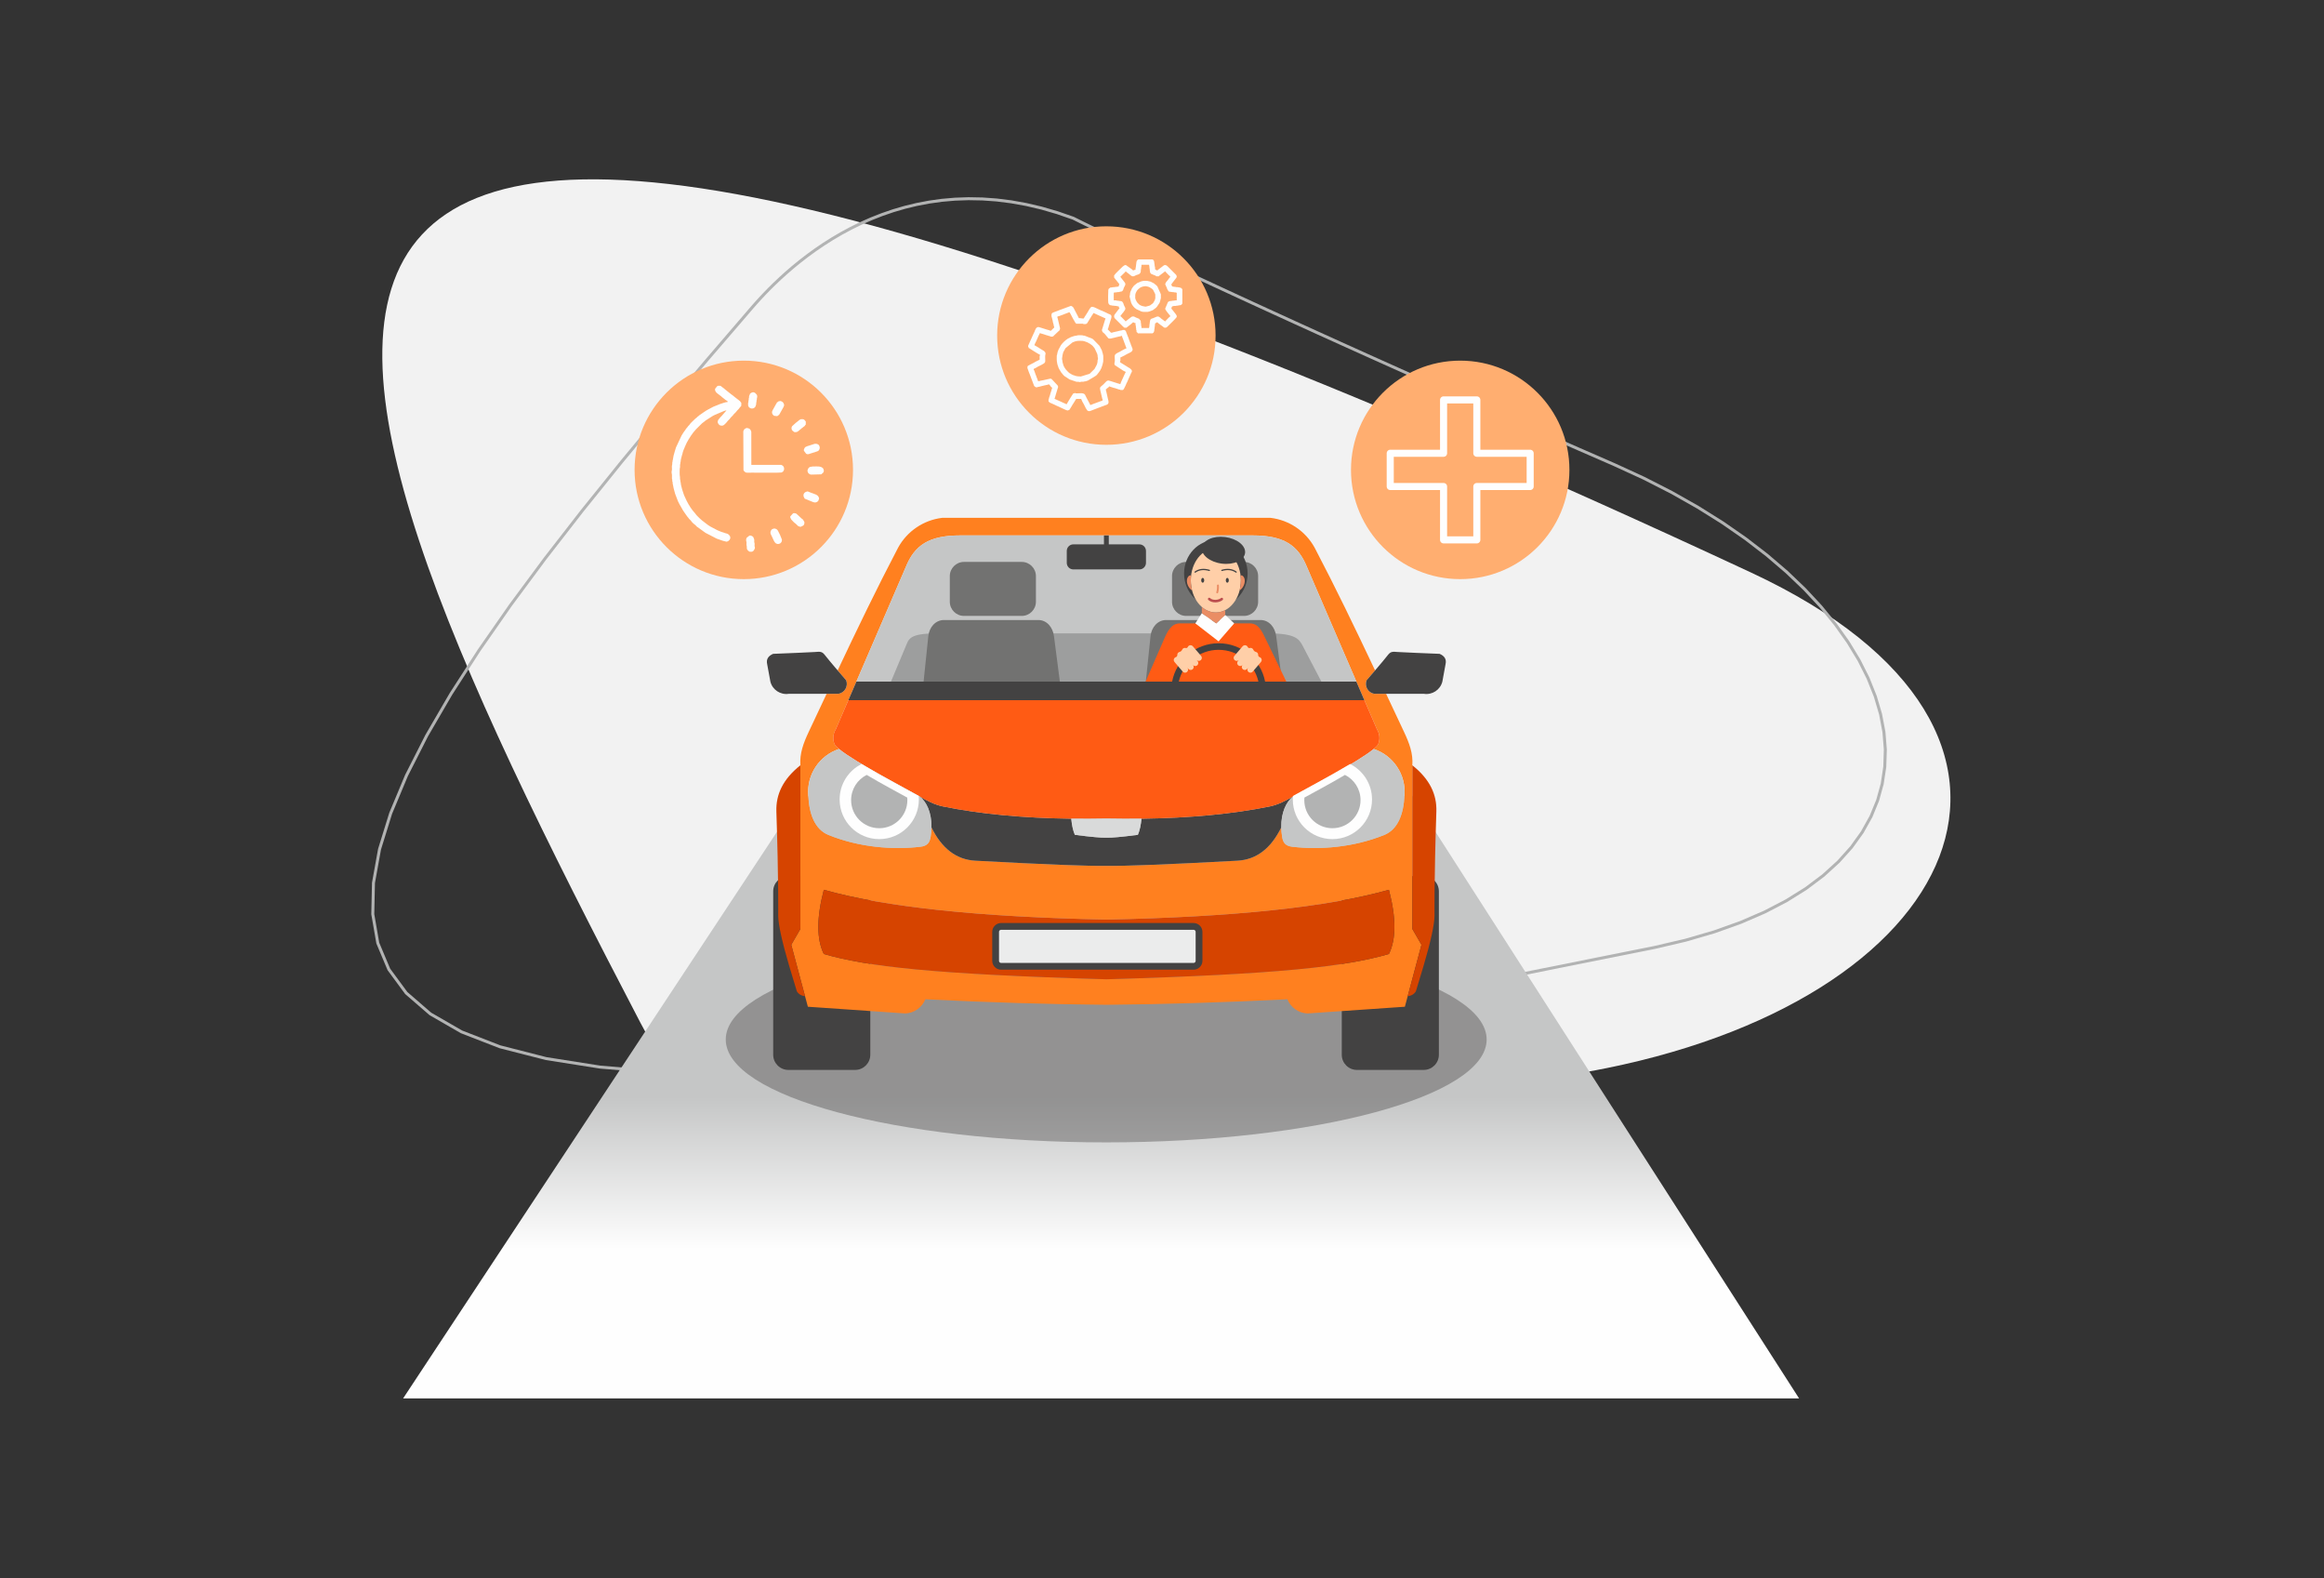 <?xml version="1.0" encoding="UTF-8"?> <svg xmlns="http://www.w3.org/2000/svg" width="1654" height="1123" viewBox="0 0 1654 1123" fill="none"><rect x="0" y="0" width="1654" height="1123" fill="#333333" stroke="none"/> <path fill-rule="evenodd" clip-rule="evenodd" d="M681.001 851.511C539.737 869.419 474.916 764.31 455.911 727.915C190.533 219.676 43.028 -153.157 1246.26 407.373C1491.47 521.603 1396.72 714.225 1130.77 762.387C809.661 820.535 681.001 851.511 681.001 851.511Z" fill="#F2F2F2"></path> <path d="M534.619 217.904L537.116 215.057L539.939 211.937L543.084 208.577L546.55 205.01L550.335 201.267L554.435 197.383L558.849 193.39L563.575 189.32L568.61 185.207L573.951 181.083L579.597 176.981L585.545 172.935L591.793 168.975L598.338 165.137L605.179 161.453L612.313 157.954L619.738 154.676L627.45 151.65L635.449 148.909L643.731 146.487L652.294 144.417L661.134 142.732L670.251 141.464L679.64 140.646L689.299 140.313L699.225 140.496L709.415 141.228L719.867 142.542L730.577 144.47L741.542 147.045L752.76 150.3L764.228 154.267L763.482 156.246L752.114 152.314L741.001 149.089L730.144 146.54L719.545 144.631L709.206 143.331L699.129 142.608L689.316 142.427L679.77 142.757L670.491 143.565L661.481 144.818L652.744 146.484L644.281 148.53L636.094 150.924L628.186 153.633L620.558 156.626L613.213 159.87L606.154 163.331L599.383 166.978L592.902 170.779L586.714 174.7L580.822 178.709L575.228 182.773L569.934 186.86L564.943 190.938L560.258 194.973L555.881 198.932L551.815 202.785L548.062 206.496L544.624 210.034L541.504 213.367L538.705 216.461L536.229 219.284L534.619 217.904ZM1177.8 675.14L1069.39 696.844L969.023 715.395L876.451 730.877L791.445 743.373L713.769 752.967L643.19 759.742L579.471 763.78L522.378 765.165L471.674 763.979L427.123 760.303L388.485 754.217L355.524 745.799L328.003 735.121L305.69 722.252L288.365 707.263L275.824 690.235L267.861 671.277L264.25 650.509L264.744 628.041L269.087 603.963L277.033 578.352L288.34 551.285L302.771 522.837L320.091 493.086L340.065 462.112L362.462 429.995L387.046 396.818L413.585 362.662L441.845 327.61L471.593 291.744L502.596 255.148L534.619 217.904L536.229 219.284L504.214 256.518L473.224 293.1L443.493 328.946L415.253 363.972L388.74 398.094L364.188 431.228L341.831 463.287L321.903 494.19L304.637 523.847L290.268 552.172L279.029 579.077L271.149 604.47L266.856 628.26L266.368 650.359L269.9 670.689L277.67 689.193L289.921 705.825L306.914 720.525L328.913 733.211L356.165 743.783L388.908 752.145L427.37 758.204L471.782 761.868L522.373 763.051L579.375 761.668L643.018 757.634L713.534 750.866L791.157 741.279L876.118 728.789L968.652 713.313L1068.99 694.768L1177.37 673.07L1177.8 675.14ZM1149.49 329.691L1170.43 339.317L1190.27 349.45L1208.99 360.047L1226.58 371.065L1243 382.462L1258.26 394.194L1272.32 406.219L1285.16 418.494L1296.77 430.976L1307.13 443.624L1316.22 456.396L1324.01 469.247L1330.49 482.137L1335.64 495.023L1339.43 507.862L1341.85 520.609L1342.87 533.222L1342.47 545.654L1340.63 557.859L1337.33 569.789L1332.56 581.397L1326.29 592.636L1318.51 603.461L1309.2 613.826L1298.36 623.69L1285.95 633.008L1271.97 641.74L1256.4 649.844L1239.22 657.278L1220.4 664L1199.93 669.968L1177.8 675.14L1177.37 673.07L1199.39 667.923L1219.74 661.989L1238.43 655.311L1255.49 647.935L1270.92 639.905L1284.75 631.266L1297 622.062L1307.7 612.337L1316.85 602.137L1324.49 591.504L1330.64 580.479L1335.32 569.105L1338.55 557.419L1340.35 545.463L1340.74 533.273L1339.74 520.891L1337.37 508.357L1333.63 495.713L1328.55 483.003L1322.15 470.269L1314.44 457.555L1305.44 444.905L1295.17 432.364L1283.65 419.976L1270.89 407.784L1256.92 395.833L1241.75 384.166L1225.4 372.828L1207.9 361.861L1189.26 351.31L1169.5 341.218L1148.64 331.628L1149.49 329.691ZM764.228 154.267L764.335 154.314L764.653 154.474L765.622 154.96L767.251 155.772L769.551 156.912L772.532 158.383L776.205 160.186L780.581 162.323L785.67 164.795L791.484 167.605L798.032 170.755L805.325 174.246L813.373 178.081L822.189 182.26L831.782 186.787L842.162 191.661L853.342 196.887L865.33 202.466L878.138 208.398L891.776 214.687L906.256 221.333L921.587 228.34L937.781 235.708L954.847 243.44L972.798 251.537L991.642 260.001L1011.39 268.835L1032.06 278.039L1053.65 287.616L1076.17 297.569L1099.65 307.897L1124.08 318.604L1149.49 329.691L1148.64 331.628L1123.23 320.54L1098.79 309.831L1075.32 299.502L1052.79 289.549L1031.19 279.97L1010.52 270.764L990.771 261.929L971.924 253.463L953.97 245.365L936.9 237.632L920.704 230.262L905.369 223.254L890.887 216.606L877.245 210.316L864.433 204.382L852.442 198.802L841.259 193.575L830.875 188.698L821.279 184.17L812.46 179.989L804.407 176.153L797.11 172.66L790.558 169.508L784.742 166.696L779.649 164.222L775.269 162.083L771.592 160.278L768.607 158.806L766.304 157.663L764.671 156.85L763.699 156.363L763.374 156.199L763.482 156.246L764.228 154.267ZM764.228 154.267L764.284 154.288L764.335 154.314L764.228 154.267Z" fill="#B2B3B3"></path> <path fill-rule="evenodd" clip-rule="evenodd" d="M569.648 566.596L1005.16 566.165L1280.43 994.973H286.886L569.648 566.596Z" fill="url(#paint0_linear_110_1800)"></path> <path fill-rule="evenodd" clip-rule="evenodd" d="M787.288 666.396C936.827 666.396 1058.05 699.17 1058.05 739.598C1058.05 780.026 936.827 812.8 787.288 812.8C637.749 812.8 516.523 780.026 516.523 739.598C516.523 699.17 637.749 666.396 787.288 666.396Z" fill="#434242" fill-opacity="0.388"></path> <path fill-rule="evenodd" clip-rule="evenodd" d="M965.706 623.371H1013.28C1019.2 623.371 1024.05 628.215 1024.05 634.136V750.473C1024.05 756.393 1019.2 761.237 1013.28 761.237H965.706C959.785 761.237 954.941 756.393 954.941 750.473V634.136C954.941 628.215 959.785 623.371 965.706 623.371Z" fill="#434242"></path> <path fill-rule="evenodd" clip-rule="evenodd" d="M561.05 623.371H608.626C614.548 623.371 619.391 628.215 619.391 634.136V750.473C619.391 756.393 614.548 761.237 608.626 761.237H561.05C555.129 761.237 550.285 756.393 550.285 750.473V634.136C550.285 628.215 555.129 623.371 561.05 623.371Z" fill="#434242"></path> <path fill-rule="evenodd" clip-rule="evenodd" d="M787.405 654.27C877.832 652.473 944.862 645.409 988.494 633.077C993.707 653.001 993.707 668.231 988.494 678.769C957.833 687.657 910.952 693.148 787.405 696.754C663.859 693.148 616.978 687.657 586.317 678.769C581.104 668.231 581.104 653.001 586.317 633.077C629.949 645.409 696.979 652.473 787.405 654.27ZM694.139 612.378C680.726 611.655 670.318 603.776 662.922 588.675C662.889 590.732 662.708 592.898 662.358 595.166C661.73 599.237 660.318 601.846 655.065 602.459C635.466 604.75 611.61 602.945 589.699 594.102C579.711 590.071 575.84 578.861 575.259 565.922C574.048 551.178 583.098 537.526 597.15 532.901C595.398 531.447 594.244 530.22 593.879 529.305C592.522 525.893 592.872 522.037 594.824 518.925L603.764 498.2L609.48 484.952L644.717 403.273C650.982 387.873 661.202 380.958 683.366 380.958H787.405H891.445C913.609 380.958 923.829 387.873 930.094 403.273L965.331 484.952L971.047 498.2L979.987 518.925C981.939 522.037 982.289 525.893 980.932 529.305C980.567 530.22 979.413 531.447 977.66 532.901C991.712 537.526 1000.76 551.178 999.552 565.922C998.971 578.861 995.099 590.071 985.112 594.102C963.2 602.945 939.345 604.75 919.745 602.459C914.493 601.846 913.081 599.237 912.453 595.166C912.103 592.898 911.922 590.732 911.889 588.675C904.492 603.776 894.085 611.655 880.672 612.378C830.433 615.088 799.344 616.323 787.405 616.017C775.466 616.323 744.378 615.088 694.139 612.378ZM904.185 368.43H787.405H670.625C657.331 370.01 645.62 377.917 639.185 389.657C624.109 418.406 610.028 447.646 596.159 476.993C598.173 479.341 600.202 481.683 602.229 484.047C602.99 486.056 602.809 488.301 601.735 490.162C600.661 492.023 598.807 493.302 596.686 493.648H588.31C584.077 502.645 579.851 511.645 575.608 520.638C571.856 528.59 569.011 536.076 569.647 544.485V660.944L563.147 672.202L572.937 708.739L574.959 716.284C621.225 719.474 644.358 721.067 644.358 721.067C650.659 720.754 656.207 716.82 658.587 710.977C703.784 713.256 746.723 714.561 787.405 714.892C828.087 714.561 871.027 713.256 916.224 710.977C918.604 716.82 924.152 720.754 930.453 721.067C930.453 721.067 953.586 719.474 999.851 716.284L1001.87 708.739L1011.66 672.202L1005.16 660.944V544.485C1005.8 536.076 1002.95 528.59 999.203 520.638C994.959 511.645 990.734 502.645 986.501 493.648H978.124C976.003 493.302 974.15 492.023 973.075 490.162C972.002 488.301 971.821 486.056 972.582 484.047C974.609 481.683 976.637 479.341 978.652 476.993C964.783 447.646 950.702 418.406 935.626 389.657C929.191 377.917 917.48 370.01 904.185 368.43Z" fill="#FF801F"></path> <path fill-rule="evenodd" clip-rule="evenodd" d="M988.494 633.077C944.862 645.409 877.832 652.473 787.405 654.27C696.979 652.473 629.949 645.409 586.317 633.077C581.104 653.001 581.104 668.231 586.317 678.769C616.978 687.657 663.859 693.148 787.405 696.754C910.952 693.148 957.833 687.657 988.494 678.769C993.707 668.231 993.707 653.001 988.494 633.077Z" fill="#D64400"></path> <path fill-rule="evenodd" clip-rule="evenodd" d="M787.406 616.017C799.345 616.323 830.433 615.088 880.672 612.378C894.086 611.655 904.493 603.776 911.889 588.675C911.715 578.068 915.461 570.377 920.2 566.748C915.115 569.602 909.756 572.557 903.661 573.791C877.346 579.114 847.107 582.038 812.387 582.498C811.949 587.202 811.096 591.022 809.828 593.958C798.675 595.432 791.202 596.107 787.406 595.984C783.61 596.107 776.136 595.432 764.984 593.958C763.715 591.022 762.863 587.202 762.424 582.498C727.705 582.038 697.465 579.114 671.151 573.791C665.056 572.557 659.697 569.602 654.611 566.748C659.351 570.377 663.096 578.068 662.923 588.675C670.319 603.776 680.726 611.655 694.14 612.378C744.379 615.088 775.467 616.323 787.406 616.017Z" fill="#434242"></path> <path fill-rule="evenodd" clip-rule="evenodd" d="M787.406 582.418C795.981 582.578 804.305 582.605 812.387 582.498C847.107 582.038 877.346 579.114 903.661 573.791C909.756 572.557 915.115 569.602 920.2 566.748C928.352 562.041 966.073 542.514 977.661 532.901C979.414 531.447 980.567 530.22 980.932 529.305C982.289 525.893 981.939 522.037 979.988 518.925L971.047 498.2H787.406H603.764L594.824 518.925C592.872 522.037 592.522 525.893 593.879 529.305C594.244 530.22 595.398 531.447 597.151 532.901C608.738 542.514 646.459 562.041 654.611 566.748C659.697 569.602 665.056 572.557 671.15 573.791C697.465 579.114 727.705 582.038 762.424 582.498C770.506 582.605 778.831 582.578 787.406 582.418Z" fill="#FF5B14"></path> <path fill-rule="evenodd" clip-rule="evenodd" d="M812.387 582.498C804.305 582.605 795.98 582.578 787.405 582.418C778.831 582.578 770.506 582.605 762.424 582.498C762.862 587.202 763.715 591.022 764.983 593.958C776.136 595.432 783.61 596.108 787.405 595.984C791.201 596.108 798.675 595.432 809.827 593.958C811.096 591.022 811.949 587.202 812.387 582.498Z" fill="#D9DADA"></path> <path fill-rule="evenodd" clip-rule="evenodd" d="M920.2 566.748C915.46 570.377 911.715 578.068 911.889 588.675C911.922 590.732 912.103 592.898 912.453 595.166C913.081 599.237 914.493 601.846 919.746 602.459C939.345 604.75 963.2 602.945 985.112 594.102C995.099 590.071 998.971 578.861 999.552 565.922C1000.76 551.178 991.712 537.526 977.66 532.901C966.073 542.514 928.352 562.041 920.2 566.748Z" fill="#C5C6C6"></path> <path fill-rule="evenodd" clip-rule="evenodd" d="M662.923 588.675C663.097 578.068 659.351 570.377 654.612 566.748C646.46 562.041 608.739 542.514 597.151 532.901C583.099 537.526 574.048 551.178 575.26 565.922C575.841 578.861 579.712 590.071 589.699 594.102C611.611 602.945 635.467 604.75 655.066 602.459C660.318 601.846 661.731 599.237 662.359 595.166C662.709 592.898 662.89 590.732 662.923 588.675Z" fill="#C5C6C6"></path> <path fill-rule="evenodd" clip-rule="evenodd" d="M569.648 660.944V544.485C557.091 554.467 552.161 565.384 552.556 577.385C554.185 626.791 553.849 651.525 553.849 651.525C553.961 658.042 556.576 669.977 561.696 687.331C565.315 699.329 567.125 705.327 567.125 705.327C568.379 707.358 570.557 708.635 572.938 708.739L563.148 672.202L569.648 660.944Z" fill="#D64400"></path> <path fill-rule="evenodd" clip-rule="evenodd" d="M1005.16 544.485V660.944L1011.66 672.202L1001.88 708.739C1004.26 708.635 1006.43 707.358 1007.69 705.327C1007.69 705.327 1009.5 699.329 1013.12 687.331C1018.24 669.977 1020.85 658.042 1020.96 651.525C1020.96 651.525 1020.63 626.791 1022.26 577.385C1022.65 565.384 1017.72 554.467 1005.16 544.485Z" fill="#D64400"></path> <path fill-rule="evenodd" clip-rule="evenodd" d="M787.406 484.952H965.331L930.095 403.273C923.829 387.873 913.609 380.958 891.446 380.958H787.406H683.366C661.203 380.958 650.983 387.873 644.717 403.273L609.48 484.952H787.406Z" fill="#C5C6C6"></path> <path fill-rule="evenodd" clip-rule="evenodd" d="M602.229 484.047C597.017 477.968 591.795 472.032 586.815 465.762C584.799 463.226 583.064 463.725 579.873 463.906C575.641 464.147 571.462 464.333 567.229 464.506C561.565 464.738 555.9 464.97 550.236 465.202C546.642 466.736 545.23 469.175 545.999 472.516C547.53 480.866 548.295 485.041 548.295 485.041C549.811 490.836 555.459 494.551 561.381 493.647H596.687C598.808 493.302 600.661 492.023 601.736 490.162C602.809 488.301 602.991 486.056 602.229 484.047Z" fill="#434242"></path> <path fill-rule="evenodd" clip-rule="evenodd" d="M972.582 484.047C977.794 477.968 983.016 472.032 987.996 465.762C990.012 463.226 991.747 463.725 994.938 463.906C999.17 464.147 1003.35 464.333 1007.58 464.506C1013.25 464.738 1018.91 464.97 1024.58 465.202C1028.17 466.736 1029.58 469.175 1028.81 472.516C1027.28 480.866 1026.52 485.041 1026.52 485.041C1025 490.836 1019.35 494.551 1013.43 493.647H978.124C976.003 493.302 974.15 492.023 973.075 490.162C972.002 488.301 971.821 486.056 972.582 484.047Z" fill="#434242"></path> <path fill-rule="evenodd" clip-rule="evenodd" d="M653.844 566.31C647.278 562.601 628.121 552.54 613.183 543.593C603.925 548.216 597.566 557.782 597.566 568.834C597.566 584.405 610.19 597.028 625.761 597.028C641.333 597.028 653.956 584.405 653.956 568.834C653.956 567.983 653.918 567.141 653.844 566.31Z" fill="#FEFEFE"></path> <path fill-rule="evenodd" clip-rule="evenodd" d="M920.199 566.31C926.766 562.601 945.923 552.54 960.86 543.593C970.119 548.216 976.477 557.782 976.477 568.834C976.477 584.405 963.854 597.028 948.282 597.028C932.711 597.028 920.088 584.405 920.088 568.834C920.088 567.983 920.125 567.141 920.199 566.31Z" fill="#FEFEFE"></path> <path fill-rule="evenodd" clip-rule="evenodd" d="M787.406 498.2H971.047L965.332 484.952H787.406H609.48L603.765 498.2H787.406Z" fill="#434242"></path> <path fill-rule="evenodd" clip-rule="evenodd" d="M645.696 567.471C641.034 564.838 627.436 557.696 616.832 551.345C610.26 554.626 605.746 561.417 605.746 569.262C605.746 580.316 614.707 589.277 625.761 589.277C636.814 589.277 645.775 580.316 645.775 569.262C645.775 568.659 645.748 568.061 645.696 567.471Z" fill="#B2B3B3"></path> <path fill-rule="evenodd" clip-rule="evenodd" d="M928.349 567.471C933.011 564.838 946.609 557.696 957.213 551.345C963.785 554.626 968.299 561.417 968.299 569.262C968.299 580.316 959.338 589.277 948.284 589.277C937.23 589.277 928.27 580.316 928.27 569.262C928.27 568.659 928.296 568.061 928.349 567.471Z" fill="#B2B3B3"></path> <path fill-rule="evenodd" clip-rule="evenodd" d="M849.459 659.134H712.492C710.346 659.134 708.59 660.89 708.59 663.037V683.622C708.59 685.768 710.346 687.524 712.492 687.524H849.459C851.605 687.524 853.361 685.768 853.361 683.622V663.037C853.361 660.89 851.605 659.134 849.459 659.134Z" fill="#EBECEC" stroke="#434242" stroke-width="4.826" stroke-miterlimit="22.926"></path> <path fill-rule="evenodd" clip-rule="evenodd" d="M666.585 450.644H902.796C922.211 450.644 924.64 454.761 927.192 459.635L940.444 484.952H634.104L644.705 459.635C646.765 454.718 647.17 450.644 666.585 450.644Z" fill="#9D9E9E"></path> <path fill-rule="evenodd" clip-rule="evenodd" d="M844.201 399.803H885.352C890.889 399.803 895.419 404.333 895.419 409.87V428.151C895.419 433.688 890.889 438.218 885.352 438.218H844.201C838.664 438.218 834.134 433.688 834.134 428.151V409.87C834.134 404.333 838.664 399.803 844.201 399.803Z" fill="#727271"></path> <path fill-rule="evenodd" clip-rule="evenodd" d="M830.01 441.135H897.09C903.236 441.135 907.453 446.361 908.265 452.618L912.46 484.952H815.479L818.835 452.618C819.487 446.337 823.863 441.135 830.01 441.135Z" fill="#727271"></path> <path fill-rule="evenodd" clip-rule="evenodd" d="M686.051 399.803H727.203C732.74 399.803 737.269 404.333 737.269 409.87V428.151C737.269 433.688 732.74 438.218 727.203 438.218H686.051C680.514 438.218 675.984 433.688 675.984 428.151V409.87C675.984 404.333 680.514 399.803 686.051 399.803Z" fill="#727271"></path> <path fill-rule="evenodd" clip-rule="evenodd" d="M671.86 441.135H738.939C745.086 441.135 749.303 446.361 750.115 452.618L754.31 484.952H657.328L660.684 452.618C661.336 446.337 665.713 441.135 671.86 441.135Z" fill="#727271"></path> <path fill-rule="evenodd" clip-rule="evenodd" d="M839.855 443.53H889.478C895.806 443.53 898.221 449.342 900.982 455.034L915.491 484.952H815.316L828.352 455.034C830.879 449.232 833.528 443.53 839.855 443.53Z" fill="#FF5B14"></path> <path fill-rule="evenodd" clip-rule="evenodd" d="M867.288 462.342C881.115 462.342 892.686 472.008 895.611 484.952H900.385C897.385 469.408 883.708 457.669 867.288 457.669C850.869 457.669 837.192 469.408 834.191 484.952H838.966C841.891 472.008 853.461 462.342 867.288 462.342Z" fill="#434242"></path> <path fill-rule="evenodd" clip-rule="evenodd" d="M867.261 456.322L850.725 443.53L855.371 436.269L865.608 443.53L871.992 437.532L878.375 443.53L867.261 456.322Z" fill="#FEFEFE"></path> <path fill-rule="evenodd" clip-rule="evenodd" d="M836.113 467.946C836.401 467.699 836.738 467.542 837.087 467.473C837.531 467.187 837.829 466.723 837.903 466.2C837.812 465.502 838.062 464.771 838.633 464.282C838.96 464.003 839.348 463.84 839.746 463.787L839.747 463.787C840.385 463.562 840.917 463.107 841.236 462.511L841.237 462.51C841.349 462.124 841.571 461.766 841.897 461.487C842.487 460.982 843.278 460.854 843.969 461.081C844.519 461.188 845.071 460.905 845.307 460.397L845.308 460.395C845.433 460.081 845.632 459.794 845.904 459.56C846.802 458.792 848.165 458.897 848.934 459.794L854.835 466.685C855.604 467.583 855.499 468.946 854.601 469.715C853.703 470.484 852.34 470.378 851.571 469.48L852.315 470.349C853.084 471.246 852.978 472.61 852.081 473.378C851.183 474.147 849.82 474.041 849.051 473.144C849.82 474.041 849.714 475.405 848.817 476.174C847.919 476.942 846.556 476.837 845.787 475.939L845.043 475.071C845.812 475.969 845.707 477.332 844.809 478.1C843.911 478.869 842.548 478.764 841.78 477.866L835.878 470.975C835.11 470.078 835.215 468.714 836.113 467.946Z" fill="#FFCFA8"></path> <path fill-rule="evenodd" clip-rule="evenodd" d="M897.223 467.946C896.935 467.699 896.598 467.542 896.249 467.473C895.805 467.187 895.507 466.723 895.433 466.2C895.524 465.502 895.274 464.771 894.703 464.282C894.376 464.003 893.988 463.84 893.59 463.787L893.589 463.787C892.951 463.562 892.419 463.107 892.1 462.511L892.099 462.51C891.987 462.124 891.765 461.766 891.439 461.487C890.849 460.982 890.058 460.854 889.367 461.081C888.817 461.188 888.265 460.905 888.029 460.397L888.028 460.395C887.903 460.081 887.704 459.794 887.432 459.56C886.534 458.792 885.171 458.897 884.402 459.794L878.501 466.685C877.732 467.583 877.837 468.946 878.735 469.715C879.633 470.484 880.996 470.378 881.765 469.48L881.021 470.349C880.252 471.246 880.358 472.61 881.255 473.378C882.153 474.147 883.516 474.041 884.285 473.144C883.516 474.041 883.622 475.405 884.519 476.174C885.417 476.942 886.78 476.837 887.549 475.939L888.293 475.071C887.524 475.969 887.629 477.332 888.527 478.1C889.425 478.869 890.788 478.764 891.556 477.866L897.458 470.975C898.226 470.078 898.121 468.714 897.223 467.946Z" fill="#FFCFA8"></path> <path fill-rule="evenodd" clip-rule="evenodd" d="M865.316 384.172C877.805 384.172 887.928 394.85 887.928 408.021C887.928 421.192 877.805 431.87 865.316 431.87C852.828 431.87 842.705 421.192 842.705 408.021C842.705 394.85 852.828 384.172 865.316 384.172Z" fill="#434242"></path> <path fill-rule="evenodd" clip-rule="evenodd" d="M865.317 390.156C875.157 390.156 883.134 400.363 883.134 412.952C883.134 425.542 875.157 435.749 865.317 435.749C855.477 435.749 847.5 425.542 847.5 412.952C847.5 400.363 855.477 390.156 865.317 390.156Z" fill="#FFCFA8"></path> <path fill-rule="evenodd" clip-rule="evenodd" d="M871.992 437.532V434.096C869.93 435.162 867.677 435.749 865.317 435.749C861.634 435.749 858.212 434.318 855.371 431.869V436.269L865.608 443.53L871.992 437.532Z" fill="#EA8D64"></path> <path d="M860.69 405.824C856.759 404.651 853.384 405.048 850.566 407.015" stroke="#434242" stroke-width="0.905" stroke-miterlimit="22.926" stroke-linecap="round"></path> <path d="M866.811 416.566C866.909 418.416 866.743 420.05 866.314 421.471" stroke="#EA8D64" stroke-width="1.357" stroke-miterlimit="22.926" stroke-linecap="round"></path> <path fill-rule="evenodd" clip-rule="evenodd" d="M855.969 411.164C856.561 411.164 857.04 411.931 857.04 412.877C857.04 413.823 856.561 414.591 855.969 414.591C855.378 414.591 854.898 413.823 854.898 412.877C854.898 411.931 855.378 411.164 855.969 411.164Z" fill="#434242"></path> <path fill-rule="evenodd" clip-rule="evenodd" d="M873.477 411.164C874.068 411.164 874.548 411.931 874.548 412.877C874.548 413.823 874.068 414.591 873.477 414.591C872.885 414.591 872.406 413.823 872.406 412.877C872.406 411.931 872.885 411.164 873.477 411.164Z" fill="#434242"></path> <path d="M869.629 405.824C873.56 404.651 876.935 405.048 879.753 407.015" stroke="#434242" stroke-width="0.905" stroke-miterlimit="22.926" stroke-linecap="round"></path> <path d="M869.558 426.204C867.559 427.898 863.023 428.445 860.59 426.183" stroke="#BB4D4E" stroke-width="1.811" stroke-miterlimit="22.926" stroke-linecap="round"></path> <path fill-rule="evenodd" clip-rule="evenodd" d="M871.949 382.116C880.437 383.192 886.782 388.292 886.121 393.509C885.46 398.725 878.043 402.082 869.555 401.006C861.067 399.931 854.722 394.83 855.383 389.614C856.044 384.397 863.461 381.04 871.949 382.116Z" fill="#434242"></path> <path fill-rule="evenodd" clip-rule="evenodd" d="M885.692 411.657C886.53 414.417 884.973 418.348 882.242 420.1C882.749 417.711 883.116 415.298 883.116 413.411C883.116 411.523 883.039 410.521 882.939 409.524C883.249 409.386 883.168 409.291 883.76 409.392C884.354 409.491 885.311 410.404 885.692 411.657Z" fill="#EA8D64"></path> <path fill-rule="evenodd" clip-rule="evenodd" d="M844.94 411.657C844.101 414.417 845.659 418.348 848.39 420.1C847.882 417.711 847.516 415.298 847.516 413.411C847.516 411.523 847.593 410.521 847.693 409.524C847.382 409.386 847.464 409.291 846.871 409.392C846.278 409.491 845.321 410.404 844.94 411.657Z" fill="#EA8D64"></path> <path fill-rule="evenodd" clip-rule="evenodd" d="M763.893 387.309H810.919C813.489 387.309 815.592 389.411 815.592 391.981V400.466C815.592 403.036 813.489 405.139 810.919 405.139H763.893C761.323 405.139 759.221 403.036 759.221 400.466V391.981C759.221 389.411 761.323 387.309 763.893 387.309Z" fill="#434242"></path> <path fill-rule="evenodd" clip-rule="evenodd" d="M785.686 388.521H789.126V380.958H785.686V388.521Z" fill="#434242"></path> <path fill-rule="evenodd" clip-rule="evenodd" d="M787.406 161.022C830.334 161.022 865.134 195.822 865.134 238.75C865.134 281.678 830.334 316.478 787.406 316.478C744.478 316.478 709.679 281.678 709.679 238.75C709.679 195.822 744.478 161.022 787.406 161.022Z" fill="#FFAE70"></path> <path fill-rule="evenodd" clip-rule="evenodd" d="M752.584 225.182L753.993 224.832C754.018 224.822 754.048 224.807 754.073 224.795L755.785 224.163C755.812 224.152 755.843 224.14 755.869 224.129L759.002 222.923C759.031 222.914 759.061 222.902 759.089 222.893C759.203 222.856 759.254 222.849 759.362 222.813L759.701 222.684C759.734 222.669 759.822 222.619 759.854 222.603C759.878 222.591 759.906 222.573 759.93 222.561C759.955 222.55 759.983 222.533 760.008 222.522C760.033 222.511 760.063 222.496 760.089 222.486C760.116 222.475 760.147 222.464 760.175 222.454L760.356 222.4C760.94 222.195 760.602 222.606 760.793 222.133L761.418 222.446C761.429 222.469 761.445 222.501 761.457 222.525L761.613 222.837C761.625 222.861 761.64 222.891 761.652 222.915L763.646 226.668C763.658 226.692 763.673 226.722 763.685 226.746L763.802 226.981C763.814 227.004 763.829 227.035 763.841 227.059L764.626 228.385C764.638 228.409 764.652 228.44 764.664 228.464C764.676 228.488 764.69 228.519 764.702 228.543C765.295 229.763 765.816 229.967 765.952 230.342H770.877C770.991 230.624 771.219 230.587 771.568 230.59C771.991 230.593 772.549 230.631 772.917 230.505C773.278 230.381 773.6 230.163 773.802 229.866C773.816 229.845 773.832 229.815 773.846 229.793C773.86 229.771 773.874 229.739 773.887 229.717L775.056 227.836C775.072 227.805 775.118 227.712 775.136 227.682L775.798 226.585C775.899 226.399 775.869 226.456 775.983 226.302C776.071 226.184 776.145 226.1 776.187 226.036L777.012 224.633C777.332 224.091 777.873 223.602 778.072 222.996L778.383 222.602C778.559 223.041 778.313 222.674 778.765 222.923L786.826 226.59L786.505 227.442C786.471 227.542 786.476 227.514 786.442 227.614C786.399 227.743 786.354 227.899 786.301 228.059C786.292 228.087 786.28 228.117 786.271 228.146C786.261 228.174 786.249 228.203 786.239 228.231L784.629 233.54C784.225 234.717 784.031 234.813 784.632 236.054L785.102 236.64C785.132 236.657 785.229 236.699 785.259 236.716C785.762 237.002 786.092 237.476 786.533 237.905C786.72 238.088 786.844 238.183 786.979 238.398C787.089 238.573 787.032 238.529 787.142 238.704C787.424 239.155 787.927 239.422 788.193 239.881C788.268 240.011 788.224 239.965 788.314 240.112C788.408 240.268 788.624 240.486 788.778 240.585C789.196 240.856 788.991 240.821 789.526 240.894C790.327 241.002 790.917 240.785 791.578 240.606L793.78 240.111C793.817 240.1 793.911 240.055 793.947 240.044L796.59 239.404C797.201 239.213 797.7 239.387 797.849 239.02H798.552C798.552 239.395 798.533 239.336 798.63 239.646C798.639 239.675 798.653 239.703 798.663 239.731C798.673 239.758 798.687 239.786 798.697 239.814L799.14 240.895C799.152 240.92 799.164 240.951 799.174 240.978C799.185 241.005 799.195 241.036 799.205 241.065C799.215 241.093 799.223 241.125 799.232 241.154L801.173 246.367C801.185 246.391 801.202 246.42 801.213 246.444C801.435 246.939 801.176 247.057 801.601 247.229V247.932C801.077 247.944 799.6 248.781 799.017 249.1L796.833 250.317C796.808 250.329 796.778 250.344 796.754 250.356L795.03 251.211C795.007 251.224 794.976 251.24 794.954 251.253L794.48 251.6C794.067 251.864 793.752 252.071 793.536 252.533C793.021 253.638 793.699 256.366 793.343 257.616C793.335 257.646 793.321 257.673 793.311 257.701L793.181 258.041C793.146 258.2 793.138 258.901 793.161 259.069L793.264 259.435C793.275 259.461 793.291 259.49 793.302 259.515C793.314 259.539 793.33 259.569 793.342 259.593C793.416 259.737 793.394 259.702 793.47 259.816L799.41 263.726C799.434 263.738 799.466 263.752 799.49 263.763L801.132 264.584V265.053C800.696 265.229 801.059 264.983 800.812 265.436C800.54 265.935 801.087 264.87 800.7 265.677L800.466 266.146C800.456 266.166 800.348 266.373 800.346 266.378L798.001 271.538C797.903 271.752 797.986 271.534 797.9 271.789L797.571 272.632C797.559 272.656 797.541 272.684 797.529 272.708L797.38 273.262H796.911C796.79 272.962 796.592 273.065 796.242 272.992L790.547 271.182C789.214 270.887 788.973 270.436 787.845 270.998C787.394 271.223 785.81 272.985 785.36 273.438L783.48 275.076C783.24 275.311 783.475 275.032 783.248 275.313L782.983 275.752C782.797 276.147 782.808 276.596 782.955 277.014L783.155 278.106C783.166 278.143 783.21 278.236 783.222 278.273C783.231 278.302 783.243 278.33 783.252 278.36C783.26 278.391 783.268 278.422 783.276 278.454L783.363 278.953C783.371 278.982 783.384 279.011 783.392 279.041L784.486 283.693C784.581 284.052 784.383 283.917 784.715 284.05V284.988C784.495 284.993 784.69 284.973 784.511 285.019L778.172 287.358C778.142 287.367 778.11 287.375 778.082 287.385L777.912 287.449C777.886 287.46 777.856 287.475 777.831 287.487C777.799 287.502 777.711 287.552 777.679 287.568C777.655 287.58 777.627 287.598 777.603 287.61L777.178 287.771C776.594 287.977 776.932 287.565 776.741 288.038H775.803C775.798 287.841 775.817 287.993 775.775 287.831L775.725 287.646C775.716 287.619 775.702 287.588 775.692 287.562L773.262 282.956C773.153 282.739 773.292 283.017 773.184 282.8L772.249 280.919C772.237 280.897 772.22 280.867 772.206 280.845C771.913 280.385 771.552 280.169 771.055 280.003L770.885 279.939C769.756 279.555 767.069 279.983 765.704 279.842C764.992 279.768 765.391 279.947 765.249 279.594H764.78C764.599 280.043 764.89 279.678 764.257 279.893L763.607 280.063C763.591 280.781 763.531 280.423 763.272 280.783L762.626 281.779C762.613 281.803 762.6 281.835 762.588 281.859L761.453 283.655C761.441 283.68 761.428 283.711 761.415 283.736L761.132 284.273C761.127 284.28 761.022 284.401 760.974 284.467L760.834 284.678C760.754 284.809 760.802 284.759 760.708 284.904L759.151 287.568H758.682C758.505 287.13 758.75 287.497 758.298 287.248L756.258 286.357C756.234 286.345 756.204 286.329 756.18 286.318C756.017 286.236 756.186 286.321 756.024 286.24C755.931 286.193 755.803 286.13 755.711 286.083C755.687 286.071 755.657 286.056 755.633 286.044L751.334 284.128C751.04 283.973 750.835 283.824 750.473 283.816V283.581C750.807 283.447 750.567 283.649 750.68 283.319L751.791 279.505C751.831 279.39 751.883 279.218 751.936 279.063L752.614 276.811C752.733 276.274 752.597 276.838 752.729 276.456C752.766 276.349 752.826 276.158 752.876 276.017C752.886 275.989 752.899 275.96 752.908 275.932L752.977 275.763C753.211 275.047 752.912 274.394 752.412 273.903L748.546 269.794C748.267 269.529 748.009 269.498 747.659 269.378L741.177 270.768C741.149 270.777 741.121 270.792 741.093 270.801C740.62 270.954 740.073 270.77 739.919 271.151H738.746C738.741 270.931 738.762 271.126 738.715 270.948C738.71 270.926 738.7 270.88 738.693 270.853L738.084 269.116C738.056 269.059 737.964 268.894 737.961 268.888L737.629 267.929C737.62 267.9 737.61 267.869 737.601 267.84C737.562 267.715 737.568 267.698 737.522 267.567L737.257 267.012C737.246 266.987 737.231 266.957 737.22 266.931L736.118 263.812C735.991 263.425 736 263.299 735.697 263.177V262.473C736.163 262.305 735.673 262.486 736.01 262.317L737.341 261.654C737.365 261.643 737.396 261.629 737.42 261.617C738.043 261.307 738.076 261.179 738.124 261.148L738.589 260.909C738.613 260.897 738.643 260.882 738.668 260.87C738.827 260.792 738.665 260.872 738.824 260.793L739.841 260.284C739.865 260.273 739.895 260.257 739.919 260.245C739.943 260.233 739.973 260.218 739.997 260.206L741.248 259.581C741.272 259.569 741.302 259.554 741.326 259.542L742.658 258.763C742.68 258.75 742.712 258.735 742.734 258.722C742.757 258.709 742.789 258.695 742.811 258.681C742.833 258.668 742.865 258.654 742.886 258.64L743.327 258.259C743.374 258.209 743.546 258.014 743.594 257.94C743.975 257.365 743.909 256.99 743.906 256.141C743.903 255.391 743.754 253.262 743.955 252.555C744.213 251.649 744.223 250.945 743.559 250.273L743.265 249.98C743.018 249.732 743.322 249.981 743.026 249.75L739.535 247.613C739.513 247.6 739.484 247.581 739.464 247.566C739.457 247.562 739.207 247.361 739.203 247.358L737.884 246.567C737.881 246.565 737.734 246.485 737.732 246.484L736.166 245.587L736.376 245.093C736.415 244.97 736.407 244.953 736.452 244.817L736.752 244.179C736.764 244.156 736.78 244.125 736.791 244.102C736.804 244.077 736.819 244.047 736.831 244.023L737.262 243.164C737.274 243.141 737.29 243.111 737.302 243.087C737.314 243.064 737.33 243.034 737.342 243.01L737.422 242.855C737.433 242.83 737.448 242.801 737.459 242.775L738.277 240.896C738.289 240.872 738.304 240.842 738.316 240.818L738.746 239.841C738.796 239.675 738.761 239.749 738.828 239.571L739.018 239.175C739.03 239.151 739.046 239.121 739.058 239.097C739.07 239.074 739.086 239.043 739.098 239.02L739.411 238.394C739.595 238.027 739.908 237.653 739.919 237.144H740.857C740.996 237.488 740.809 237.21 741.114 237.355L742.417 237.695C742.446 237.703 742.475 237.716 742.503 237.726L743.116 237.933C743.144 237.943 743.174 237.955 743.202 237.965L744.348 238.343C744.377 238.353 744.408 238.362 744.437 238.372L746.87 239.105C747.337 239.258 747.515 239.135 747.659 239.489H749.3C749.481 238.99 749.122 239.677 749.373 239.328C749.549 239.083 749.712 239.026 750.004 239.02C750.007 238.875 749.993 238.925 750.027 238.809L753.525 235.505C753.806 235.349 753.632 235.549 753.87 235.264L753.961 235.12C753.965 235.112 754.067 234.896 754.074 234.881L754.313 234.416C754.608 233.799 754.339 233.113 754.194 232.485C754.186 232.453 754.178 232.422 754.17 232.391L753.021 227.56C753.014 227.527 753.006 227.497 752.997 227.466L752.827 226.816C752.715 226.279 753.017 226.53 752.584 226.355V225.182ZM750.238 232.219V233.157C749.991 233.246 750.127 233.189 749.946 233.333C749.697 233.53 749.851 233.418 749.65 233.624L748.595 234.679C748.349 234.919 748.237 234.966 748.128 235.267H747.189C747.032 234.876 747.066 235.103 746.488 234.913C746.459 234.904 746.43 234.893 746.401 234.883C746.373 234.874 746.342 234.863 746.314 234.853L744.669 234.387C744.641 234.377 744.611 234.367 744.582 234.357L743.968 234.15C743.939 234.141 743.908 234.131 743.879 234.122L740.127 232.949C739.961 232.894 739.898 232.876 739.775 232.832C739.537 232.746 738.753 232.619 738.349 232.759L737.373 233.543L736.553 235.185C736.537 235.218 736.496 235.314 736.482 235.349L736.35 235.802C736.34 235.831 736.33 235.862 736.319 235.889C736.309 235.917 736.297 235.947 736.286 235.973L735.971 236.597C735.946 236.647 735.918 236.702 735.893 236.753C735.881 236.777 735.865 236.807 735.854 236.831L734.759 239.255C734.747 239.279 734.732 239.309 734.72 239.333L733.665 241.678C733.618 241.771 733.555 241.898 733.508 241.991L731.886 245.647C731.814 245.851 731.658 246.17 731.72 246.497C731.727 246.531 731.737 246.561 731.746 246.593L731.988 247.068C732 247.092 732.018 247.12 732.03 247.144C732.041 247.168 732.058 247.197 732.068 247.223L732.13 247.395C732.176 247.559 732.175 247.49 732.179 247.698C732.892 247.714 732.577 247.819 732.969 248.081L733.267 248.251C733.288 248.265 733.317 248.284 733.338 248.298L734.84 249.259C734.931 249.303 735.06 249.365 735.147 249.421C735.251 249.489 735.217 249.475 735.345 249.574C735.373 249.595 735.447 249.659 735.475 249.679L737.09 250.644C737.096 250.647 737.225 250.756 737.285 250.8C737.439 250.915 737.383 250.885 737.569 250.986C737.593 250.998 737.624 251.012 737.648 251.025L738.123 251.253C738.29 251.351 738.168 251.276 738.331 251.396C738.391 251.441 738.52 251.55 738.526 251.554L740.153 252.389V253.092C739.792 253.238 739.907 252.932 739.918 254.381C739.922 254.889 739.919 255.399 739.919 255.907L736.631 257.543C736.446 257.646 736.501 257.614 736.347 257.729C736.285 257.776 736.159 257.884 736.154 257.888L734.368 258.799C734.344 258.811 734.314 258.826 734.29 258.838C734.266 258.85 734.236 258.865 734.212 258.877C734.188 258.889 734.158 258.904 734.134 258.916L733.977 258.994C733.953 259.007 733.923 259.022 733.899 259.034L733.196 259.385C732.338 259.811 732.167 260.118 731.71 260.128L731.241 260.832V262.239C731.562 262.368 731.506 262.643 731.655 263.115L732.465 265.354C732.474 265.382 732.485 265.414 732.495 265.441L732.832 266.16C732.842 266.188 732.85 266.221 732.859 266.25L734.137 269.662C734.153 269.695 734.195 269.791 734.209 269.825L736.009 274.592C736.023 274.613 736.041 274.642 736.056 274.662L736.98 275.381C737.011 275.39 737.043 275.396 737.073 275.406L737.338 275.504C737.507 275.562 737.092 275.6 737.69 275.597C738.342 275.593 737.812 275.576 738.038 275.499C738.701 275.274 739.593 275.203 740.072 275.057L741.092 274.786C741.12 274.777 741.148 274.763 741.176 274.754C741.206 274.745 741.234 274.733 741.264 274.724C741.295 274.716 741.326 274.708 741.358 274.701L743.733 274.144C743.762 274.136 743.792 274.123 743.82 274.114L745.659 273.726C746.018 273.63 745.883 273.829 746.017 273.496H746.72C746.822 273.777 747.039 273.909 747.191 274.081C747.43 274.352 747.257 274.142 747.424 274.435C747.682 274.887 748.35 275.668 748.831 275.842V276.311C748.371 276.497 748.76 276.234 748.588 276.654C748.568 276.703 748.504 276.918 748.503 276.921C748.494 276.949 748.482 276.979 748.473 277.008L748.415 277.185C748.361 277.402 748.377 277.479 748.331 277.687C748.324 277.72 748.317 277.75 748.308 277.782L748.01 278.656C748.001 278.684 747.989 278.714 747.979 278.742L747.601 279.889C747.592 279.917 747.579 279.947 747.57 279.974L747.342 280.92C747.334 280.949 747.32 280.978 747.311 281.006L747.072 281.705C747.063 281.733 747.051 281.763 747.041 281.791C747.031 281.819 747.02 281.85 747.01 281.878L746.599 283.109C746.59 283.137 746.577 283.166 746.568 283.195L746.494 283.59C746.384 284.128 746.682 283.877 746.251 284.05V285.692C746.561 285.804 746.706 286.035 746.95 286.283C747.354 286.692 747.848 286.765 748.364 286.98L750.86 288.119C750.888 288.129 750.918 288.142 750.944 288.153L751.802 288.585C751.826 288.597 751.856 288.612 751.88 288.624C751.904 288.636 751.934 288.651 751.958 288.663L753.44 289.292C753.467 289.302 753.498 289.315 753.524 289.326L754.538 289.836C754.562 289.848 754.592 289.863 754.616 289.875L757.431 291.165C757.58 291.241 759.199 292.011 759.623 292.039C759.873 292.056 760.057 292.024 760.249 291.953L760.484 291.834C760.546 291.801 760.691 291.713 760.708 291.705C760.962 291.584 760.631 291.57 761.262 291.556C761.277 290.854 761.427 291.11 761.689 290.693L763.057 288.426C763.101 288.335 763.163 288.206 763.219 288.119L764.738 285.768C764.818 285.638 764.77 285.688 764.864 285.543L765.565 284.367C765.578 284.346 765.598 284.318 765.613 284.297C765.914 283.868 765.797 284.245 765.952 283.816H769.47L770.212 285.537C770.224 285.56 770.239 285.591 770.251 285.615C770.263 285.639 770.277 285.67 770.289 285.694C770.301 285.718 770.315 285.749 770.327 285.774L771.425 287.725C771.436 287.749 771.452 287.779 771.464 287.803L772.128 289.132C772.14 289.156 772.155 289.186 772.167 289.21L772.363 289.601C772.375 289.625 772.39 289.655 772.402 289.679L772.635 290.15C772.646 290.174 772.66 290.206 772.672 290.23L772.835 290.536C772.903 290.64 772.889 290.606 772.988 290.735C773.51 291.416 773.668 292.28 774.649 292.475C775.078 292.561 775.691 292.539 776.046 292.385C776.071 292.374 776.099 292.357 776.123 292.345C776.147 292.334 776.175 292.315 776.198 292.303L780.1 290.81C780.124 290.798 780.152 290.782 780.177 290.77C780.202 290.759 780.231 290.744 780.257 290.733C780.283 290.722 780.313 290.709 780.34 290.699L785.806 288.66C786.019 288.56 785.804 288.645 786.056 288.558L787.61 288.001C787.634 287.989 787.663 287.973 787.687 287.961C788.07 287.771 788.393 287.618 788.626 287.258C788.698 287.147 788.681 287.172 788.753 287.033C789.022 286.507 789.007 285.538 788.822 284.986C788.812 284.959 788.797 284.931 788.788 284.903L788.585 284.05C788.576 284.022 788.561 283.994 788.552 283.966L788.084 281.854C787.993 281.564 788.035 281.563 787.967 281.268L787.299 278.417C787.214 277.707 787.443 278.107 787.06 277.953V277.014C787.307 276.925 787.171 276.982 787.353 276.838L787.94 276.253C788.269 275.997 787.707 276.392 788.08 276.158L788.588 275.845C788.877 275.598 789.289 275.227 789.405 274.904C789.432 274.913 789.467 274.913 789.48 274.947L792.86 276.023C793.104 276.087 793.212 276.066 793.456 276.13L794.417 276.46C794.548 276.505 794.701 276.547 794.862 276.601L795.477 276.807C795.506 276.816 795.537 276.826 795.565 276.835L796.615 277.193C797.096 277.311 797.224 277.098 797.38 277.483H799.256C799.357 277.203 799.572 277.072 799.727 276.9C799.75 276.874 799.814 276.8 799.835 276.772C799.849 276.752 799.868 276.723 799.881 276.702L800.976 274.513C801.152 274.166 800.879 274.702 801.055 274.357L801.598 273.024C801.61 273.001 801.627 272.971 801.639 272.947L802.228 271.778C802.24 271.754 802.256 271.724 802.268 271.7L803.794 268.184C803.804 268.157 803.816 268.126 803.827 268.1L804.024 267.71C804.036 267.687 804.052 267.656 804.064 267.633L804.966 265.604C804.976 265.577 804.989 265.546 805 265.52C805.01 265.494 805.025 265.465 805.036 265.44C805.048 265.415 805.064 265.386 805.076 265.361C805.289 264.923 805.645 264.53 805.592 264.012C805.524 263.346 805.562 263.884 805.446 263.556C805.399 263.422 805.382 263.325 805.336 263.195L804.266 262.154C804.219 262.123 803.969 261.924 803.934 261.899L803.792 261.807C803.762 261.789 803.67 261.743 803.638 261.727C803.614 261.715 803.582 261.701 803.558 261.689L803.163 261.498C803.141 261.485 803.111 261.467 803.09 261.454C802.986 261.386 803.02 261.4 802.891 261.301L802.544 261.062C802.513 261.045 802.418 261.001 802.385 260.986L799.566 259.231C799.537 259.213 799.445 259.167 799.414 259.149C799.393 259.135 799.362 259.119 799.341 259.105L798.552 258.604C797.54 258.121 798.201 258.165 797.145 257.783C797.145 257.688 797.13 257.251 797.142 257.193C797.215 256.837 797.072 256.969 797.38 256.845V254.265C797.73 254.257 797.875 254.144 798.164 253.993L798.631 253.757C798.654 253.745 798.685 253.73 798.709 253.717L800.433 252.862C800.619 252.76 800.563 252.792 800.717 252.677L802.383 251.763C803.846 251.032 806.009 250.325 806.073 248.755C806.105 247.985 805.728 247.518 805.502 246.846L805.356 246.406C805.346 246.376 805.34 246.344 805.33 246.314C805.321 246.285 805.313 246.253 805.303 246.224L805.038 245.669C805.022 245.636 804.98 245.54 804.966 245.505C804.956 245.478 804.945 245.447 804.936 245.419L804.627 244.438C804.617 244.409 804.609 244.377 804.599 244.348C804.589 244.32 804.579 244.289 804.569 244.261C804.558 244.235 804.546 244.204 804.535 244.178L804.334 243.792C804.322 243.768 804.307 243.738 804.296 243.713C804.285 243.687 804.273 243.656 804.263 243.629L803.329 241.045C803.32 241.016 803.308 240.986 803.299 240.958C803.29 240.929 803.28 240.898 803.271 240.869C803.207 240.666 803.237 240.705 803.161 240.509L802.186 238.084C802.175 238.058 802.162 238.027 802.152 238L801.132 235.267L800.66 235.153C800.641 235.139 800.615 235.115 800.597 235.099C800.58 235.082 800.56 235.052 800.545 235.034C800.447 234.911 800.503 235.005 800.428 234.798H798.787C798.658 235.118 798.858 234.911 798.529 235.01L797.528 235.182C797.248 235.27 797.335 235.223 797.042 235.282L795.911 235.558C795.881 235.566 795.852 235.578 795.823 235.587L792.108 236.446C791.75 236.541 791.885 236.343 791.751 236.675H790.578C790.489 236.428 790.546 236.563 790.402 236.382C790.205 236.133 790.317 236.287 790.111 236.086L788.823 234.795C788.511 234.527 788.874 234.711 788.467 234.564V233.86C788.832 233.713 788.651 233.679 788.792 233.247L788.994 232.628C789.003 232.6 789.016 232.57 789.026 232.542C789.038 232.506 789.078 232.408 789.09 232.371C789.176 232.085 789.138 232.071 789.202 231.78L789.284 231.51C789.293 231.482 789.307 231.454 789.316 231.426L789.492 230.897C789.502 230.867 789.544 230.756 789.554 230.725L790.222 228.462C790.231 228.434 790.245 228.404 790.254 228.377C790.264 228.349 790.277 228.319 790.287 228.291L790.605 227.32C790.615 227.291 790.624 227.26 790.633 227.231C791 226.133 791.473 224.604 790.266 223.852C789.782 223.551 789.222 223.408 788.7 223.191C788.02 222.909 787.428 222.471 786.744 222.215L784.638 221.273C784.614 221.261 784.584 221.245 784.561 221.233C784.54 221.223 784.333 221.115 784.328 221.113C784.114 221.015 784.332 221.098 784.077 221.012L783.711 220.91C783.683 220.9 783.651 220.89 783.624 220.879L779.401 218.887C779.377 218.875 779.347 218.859 779.324 218.847L778.296 218.466C777.529 218.198 776.794 218.172 776.205 218.783L775.671 219.54C775.657 219.56 775.636 219.587 775.621 219.606C775.574 219.671 775.47 219.794 775.465 219.802C775.451 219.823 775.432 219.852 775.418 219.873L774.747 220.961C774.735 220.986 774.722 221.017 774.71 221.042C774.699 221.066 774.685 221.097 774.673 221.121L773.889 222.448C773.791 222.615 773.866 222.494 773.745 222.657L772.243 225.024C772.23 225.046 772.214 225.077 772.2 225.098L771.852 225.571C771.844 225.585 771.738 225.796 771.734 225.805L771.503 226.277C771.337 226.61 771.515 226.125 771.347 226.59C771.035 226.59 770.707 226.603 770.4 226.599C769.546 226.587 769.912 226.355 767.829 226.355C767.819 226.328 767.795 226.26 767.789 226.277C767.784 226.294 767.759 226.215 767.75 226.199C767.742 226.182 767.722 226.141 767.711 226.12L767.164 225.026C767.118 224.935 767.08 224.858 767.047 224.792L764.041 219.002C764.028 218.98 764.012 218.95 763.998 218.928L763.788 218.669C763.738 218.616 763.672 218.558 763.609 218.496C763.184 218.074 762.669 217.561 761.996 217.691C761.656 217.756 761.813 217.754 761.726 217.785L755.136 220.23C755.011 220.269 754.994 220.263 754.863 220.308C754.612 220.396 754.825 220.311 754.613 220.41L752.091 221.406C751.983 221.441 751.933 221.449 751.819 221.486L750.028 222.158C749.999 222.167 749.967 222.175 749.938 222.185L749.377 222.444C749.352 222.456 749.322 222.471 749.298 222.483L749.057 222.594C749.033 222.606 749.001 222.62 748.979 222.633C748.701 222.794 748.652 222.892 748.505 223.215C748.307 223.65 748.314 224.449 748.358 224.953C748.414 225.603 748.435 225.264 748.511 225.503L748.714 226.355C748.723 226.384 748.738 226.412 748.746 226.44L749.219 228.313C749.328 228.67 749.266 228.551 749.304 228.931C749.368 229.554 749.373 229.247 749.449 229.49L749.714 230.515C749.722 230.546 749.73 230.577 749.737 230.609L749.946 231.455C749.995 231.65 749.967 231.623 749.995 231.758C750.107 232.295 749.805 232.044 750.238 232.219Z" fill="#FEFEFE"></path> <path fill-rule="evenodd" clip-rule="evenodd" d="M797.38 196.804C797.691 196.691 797.857 196.449 798.084 196.218L799.197 195.103C799.603 194.697 800.711 193.802 800.898 193.286H801.602C801.621 193.339 801.693 193.645 802.227 193.95C802.756 194.253 803.108 194.678 803.631 195.009C803.691 195.048 803.798 195.131 803.832 195.16C803.979 195.291 804.001 195.37 804.191 195.504L805 196.103C805.232 196.312 805.582 196.518 805.944 196.567C806.478 196.639 807.044 196.562 807.469 196.339C807.493 196.327 807.522 196.311 807.546 196.298L808.555 195.783C808.58 195.772 808.61 195.757 808.635 195.746L809.872 195.342C809.901 195.332 809.931 195.32 809.959 195.311C810.295 195.198 810.717 195.095 811.047 194.757L811.64 194.06C811.651 194.033 811.659 194 811.669 193.972L811.844 193.443C811.998 192.953 811.874 192.623 811.917 192.109C811.974 191.425 811.991 191.811 812.074 191.563C812.203 191.179 812.09 190.684 812.179 190.26C812.375 189.33 812.39 190.342 812.39 188.361H817.784C817.784 189.07 818.023 189.097 818.027 189.76C818.033 191.139 818.107 190.622 818.23 191.198C818.348 191.748 818.175 192.251 818.37 192.817C818.38 192.845 818.396 192.872 818.405 192.9C818.529 193.284 818.442 193.617 818.595 194L819.268 194.851C819.289 194.865 819.319 194.882 819.342 194.895L820.366 195.278C820.391 195.289 820.421 195.303 820.446 195.315L820.752 195.479C820.785 195.494 820.88 195.537 820.915 195.549L821.62 195.783C821.644 195.794 821.674 195.811 821.698 195.822L821.929 195.943C822.162 196.062 822.82 196.261 822.944 196.569H824.82C824.97 196.158 825.235 196.027 825.446 195.905L827.987 193.99C828.4 193.555 828.88 193.498 829.042 193.051H829.277C829.354 193.263 829.319 193.162 829.403 193.277L830.097 193.99C830.555 194.446 832.274 196.381 832.795 196.569V197.273C832.148 197.507 832.267 197.867 831.858 198.33L831.387 198.915C831.374 198.938 831.361 198.969 831.348 198.992L829.823 200.868C829.809 200.889 829.792 200.919 829.779 200.942L829.568 201.434C829.556 201.471 829.531 201.583 829.517 201.618C829.35 202.044 829.736 201.778 829.277 201.964V202.433C829.698 202.603 829.388 202.474 829.597 203.051L830.334 204.541C830.345 204.567 830.358 204.598 830.368 204.625L830.598 205.333C830.639 205.457 830.659 205.542 830.707 205.692L831.698 207.282C831.732 207.304 831.997 207.447 832.001 207.448C832.48 207.672 833.31 207.576 833.815 207.746C834.144 207.856 834.646 207.805 835.031 207.819L835.691 207.98C836.394 208.216 837.057 207.817 837.251 208.296C837.609 208.441 837.503 208.169 837.487 209.468L837.485 213.69C835.611 213.69 835.946 213.945 834.906 213.925C834.329 213.914 834.077 214.058 833.709 214.136C833.22 214.239 832.834 214.094 832.318 214.269L831.275 214.868L830.628 216.332C830.619 216.36 830.607 216.39 830.598 216.419C830.586 216.455 830.547 216.555 830.535 216.591L829.863 218.146C829.851 218.17 829.835 218.2 829.823 218.224L829.417 219.233C829.406 219.262 829.39 219.29 829.38 219.319C829.189 219.861 829.282 219.82 829.42 220.106L829.664 220.574C829.909 221.065 830.239 221.357 830.531 221.817L831.193 222.68C831.206 222.702 831.221 222.734 831.235 222.756L832.091 223.776C832.255 224.067 832.458 224.357 832.795 224.479V225.182C832.29 225.365 830.512 227.348 830.097 227.762C829.951 227.909 829.858 227.997 829.683 228.169C829.518 228.332 829.378 228.419 829.277 228.7H829.042C828.901 228.31 828.574 228.284 828.281 228.054L827.712 227.568C827.576 227.488 827.637 227.544 827.482 227.446L826.282 226.536C826.139 226.401 825.992 226.215 825.879 226.117L824.903 225.451C824.882 225.438 824.852 225.421 824.829 225.408L824.676 225.327C824.651 225.315 824.622 225.3 824.597 225.289C824.497 225.247 824.631 225.262 824.331 225.2C823.737 225.078 823.291 225.229 822.787 225.494L821.455 226.039C821.422 226.054 821.335 226.105 821.302 226.121L820.81 226.332C820.702 226.367 820.652 226.374 820.537 226.411L819.741 226.67C819.714 226.68 819.683 226.692 819.656 226.703C819.631 226.713 819.6 226.727 819.574 226.738L819.268 226.901C818.421 227.44 818.632 228.177 818.37 228.935C818.192 229.451 818.317 230.303 818.136 230.811C818.097 230.921 818.119 230.71 818.042 231.069L818.027 232.109C818.006 232.687 817.784 232.793 817.784 233.391H812.39C812.39 232.917 812.441 232.456 812.309 232.066C812.225 231.817 812.208 232.204 812.151 231.519C812.115 231.085 812.204 230.577 812.074 230.189C811.75 229.226 812.08 229.018 811.778 228.14L810.6 226.738L809.808 226.474C809.783 226.463 809.753 226.449 809.728 226.437L809.26 226.202C809.232 226.192 809.201 226.182 809.172 226.172L808.719 226.039C808.151 225.827 807.635 225.382 807.071 225.225C806.4 225.038 805.6 225.155 805.06 225.592L801.889 228.05C801.871 228.066 801.847 228.091 801.829 228.107L801.133 228.7L800.726 228.169C800.528 227.974 800.451 227.901 800.253 227.703L798.377 225.827C798.047 225.496 797.819 225.107 797.38 224.948V224.713C797.77 224.572 797.796 224.245 798.027 223.953C798.287 223.621 798.112 223.929 798.375 223.598C798.513 223.425 798.406 223.564 798.513 223.383L798.96 222.776C799.195 222.55 799.135 222.657 799.315 222.426L800.326 220.975C800.327 220.974 800.441 220.836 800.483 220.78C800.598 220.628 800.536 220.724 800.629 220.574C800.878 220.175 801.001 219.687 800.88 219.105L800.116 217.521C799.941 217.176 800.213 217.709 800.037 217.366C800.009 217.311 799.962 217.23 799.916 217.135L799.44 215.734C799.431 215.706 799.42 215.675 799.411 215.647L798.794 214.739C798.599 214.551 798.896 214.796 798.612 214.569C797.926 214.021 797.387 214.329 796.608 214.11L795.382 213.929C795.127 213.933 794.965 213.942 794.732 213.876L794.208 213.696C793.863 213.645 793.081 213.69 792.689 213.69C792.689 212.607 792.572 209.757 792.676 208.752C792.75 208.04 792.572 208.438 792.924 208.296C793.08 207.909 792.773 208.071 794.104 208.069C794.813 208.068 794.469 207.889 795.265 207.823C795.785 207.78 796.108 207.908 796.595 207.746C796.85 207.66 796.45 207.644 797.146 207.592L798.403 207.325C798.425 207.312 798.454 207.295 798.476 207.281C798.878 207.015 799.142 206.72 799.343 206.272L799.877 204.695C799.878 204.694 799.973 204.51 799.997 204.463L800.856 202.742C800.911 202.546 800.922 202.29 800.914 202.079C800.887 201.4 800.554 201.16 800.236 200.632L798.68 198.671C798.665 198.65 798.648 198.62 798.634 198.598L797.61 197.277C797.431 197.037 797.706 197.17 797.38 197.039V196.804ZM808.169 190.472V191.879C807.952 191.884 808.018 191.891 807.87 191.932L807.518 192.049C806.885 192.265 807.177 191.9 806.996 192.348H806.292L805.743 191.725C805.721 191.711 805.689 191.697 805.666 191.684L801.344 188.61C800.967 188.532 800.498 188.668 800.342 188.742C800.33 188.749 800.176 188.834 800.114 188.866L798.962 189.709C798.442 190.235 793.875 194.591 793.475 195.245C793.291 195.546 793.278 195.738 792.924 195.866V197.508C793.156 197.601 793.235 197.871 793.395 198.092L796.676 202.198L796.347 203.042C796.166 203.391 796.207 203.377 796.207 203.84C795.543 203.84 795.352 204.033 794.804 204.079C793.973 204.148 794.036 204.03 793.227 204.26C792.704 204.408 792.14 204.209 791.598 204.39L791.435 204.462C791.407 204.471 791.379 204.486 791.35 204.494L790.467 204.549C789.817 204.624 790.734 204.465 790.269 204.586L789.107 205.418L788.779 206.262C788.646 206.688 788.588 214.793 788.749 215.402C788.899 215.972 789.145 216.518 789.718 216.897C789.738 216.911 789.769 216.928 789.79 216.941L790.271 217.164C790.303 217.172 790.333 217.179 790.367 217.185C790.762 217.257 790.82 217.169 791.2 217.291C791.499 217.387 790.993 217.303 791.54 217.42C791.682 217.45 791.832 217.45 791.978 217.451C792.999 217.455 793.324 217.671 794.343 217.666C794.689 217.664 794.922 217.633 795.035 217.912H796.207C796.207 218.369 796.193 218.526 796.436 218.856C796.611 219.093 796.366 218.959 796.676 219.085V219.554C796.416 219.648 796.442 219.631 796.283 219.865L794.647 221.981C794.634 222.002 794.619 222.034 794.606 222.056C794.243 222.677 793.381 223.547 793.107 224.076L793.03 224.233C792.845 224.683 792.868 225.55 793.068 225.976L793.333 226.415C793.561 226.696 793.325 226.417 793.565 226.652L798.553 231.632C798.812 231.892 799.03 232.103 799.315 232.395C799.558 232.644 800.086 232.889 800.194 233.157H801.836C801.945 232.857 802.065 232.817 802.302 232.684L804.339 231.086C804.387 231.058 804.446 231.034 804.493 231.006L806.292 229.404H806.996C807.131 229.739 806.928 229.403 807.16 229.592C807.494 229.864 807.695 229.873 808.169 229.873V231.515C808.483 231.642 808.283 231.444 808.384 231.769C808.415 231.868 808.407 232.212 808.405 232.334C808.403 232.467 808.392 232.67 808.409 232.799C808.501 233.474 808.65 233.428 808.631 234.219C808.622 234.607 808.551 234.903 808.872 235.033V236.206C809.215 236.33 809.439 236.598 809.634 236.851C809.774 237.032 809.722 236.898 809.81 237.144H820.364C820.5 236.807 820.771 236.972 821.037 236.527C821.046 236.512 821.141 236.307 821.15 236.288C821.819 234.911 821.324 235.191 821.586 234.261C821.875 233.237 821.638 232.922 821.889 232.219L822.002 230.807C822.084 229.811 822.219 230.864 822.241 229.873C822.762 229.862 823.041 229.747 823.179 229.404H823.882C824.05 229.867 824.55 229.942 824.993 230.404L826.309 231.433C826.331 231.447 826.363 231.462 826.385 231.475C826.407 231.488 826.439 231.502 826.462 231.515C826.753 231.681 826.546 231.51 826.816 231.748L827.692 232.396C828.024 232.66 828.092 232.83 828.483 233.012C829.078 233.292 829.806 233.189 830.3 232.89L830.803 232.455C831.785 231.447 836.944 226.587 837.342 225.742C837.504 225.396 837.402 225.941 837.489 225.29C837.498 225.221 837.486 224.808 837.471 224.736C837.373 224.26 837.493 224.708 837.341 224.389C836.784 223.219 835.742 222.353 835.058 221.277L833.96 219.913C833.855 219.841 833.932 219.86 833.733 219.788V218.85C834.282 218.628 833.763 218.91 833.967 218.498C834.171 218.087 833.652 218.368 834.202 218.146C834.341 217.801 834.665 217.943 835.053 217.825C835.353 217.734 834.853 217.774 835.497 217.683L836.659 217.672C837.425 217.561 837.139 217.456 838.196 217.451L839.152 217.233C839.689 217.124 840.113 217.243 840.619 216.942L841.062 216.563C841.295 216.256 841.11 216.182 841.473 216.036V205.716C841.395 205.688 841.173 205.707 841.044 205.324C840.985 205.15 841.007 205.199 841.004 205.013C840.663 205.005 840.85 205.021 840.612 204.935C840.18 204.782 839.965 204.558 839.481 204.541L838.576 204.39C838.207 204.267 838.034 204.308 837.598 204.313C836.711 204.325 836.766 204.056 835.843 204.074L834.545 203.848C834.135 203.677 834.383 204.054 834.202 203.605C833.652 203.384 834.171 203.665 833.967 203.254C833.763 202.842 834.282 203.124 833.733 202.902V201.964C833.976 201.876 833.849 201.931 834.029 201.791C834.17 201.681 834.234 201.603 834.312 201.487L834.518 201.107C834.531 201.086 834.548 201.055 834.563 201.035L837.136 197.745C837.148 197.72 837.163 197.69 837.174 197.666L837.45 197.107C837.603 196.558 837.279 195.758 836.906 195.39C836.888 195.373 836.863 195.35 836.845 195.333C836.828 195.317 836.801 195.294 836.784 195.277C836.67 195.168 836.625 195.123 836.488 194.987C836.252 194.752 836.138 194.635 835.903 194.399L831.094 189.592C830.286 188.783 829.361 188.187 828.254 188.863L824.193 191.955C823.872 192.172 823.996 192.035 823.882 192.348H823.179C823.041 192.005 822.762 191.89 822.241 191.879C822.228 191.33 822.082 191.975 822.014 190.112L821.821 189.367C821.666 188.823 821.812 188.153 821.619 187.576C821.342 186.752 821.743 186.732 821.218 185.631L821.068 185.077C820.94 185.074 820.956 185.087 820.854 185.057L820.364 184.608H810.045C809.935 184.88 809.484 184.994 809.279 185.249L808.948 185.857C808.858 186.132 808.92 185.973 808.871 186.249C808.816 186.562 808.872 186.363 808.786 186.633C808.601 187.215 808.737 187.975 808.556 188.514L808.41 189.657C808.419 190.046 808.49 190.342 808.169 190.472Z" fill="#FEFEFE"></path> <path fill-rule="evenodd" clip-rule="evenodd" d="M781.197 256.024C781.131 256.215 781.209 257.366 781.049 257.869C781.039 257.897 781.027 257.926 781.019 257.956C781.01 257.987 781.002 258.017 780.995 258.049C780.987 258.083 780.984 258.114 780.977 258.149L780.817 258.81C780.762 258.974 780.711 259.174 780.647 259.343L780.341 259.975C780.33 260.003 780.32 260.034 780.31 260.062L778.983 262.487C778.969 262.508 778.95 262.537 778.937 262.558L775.803 265.64C775.728 265.713 775.793 265.68 775.627 265.815C775.466 265.947 775.535 265.892 775.34 265.997L769.24 267.872C766.472 267.845 767.505 267.681 766.302 267.635L765.628 267.489C765.541 267.458 765.502 267.444 765.366 267.399C765.337 267.39 765.305 267.382 765.275 267.372L765.1 267.313C765.072 267.303 765.042 267.291 765.014 267.281C764.986 267.272 764.956 267.26 764.928 267.25C764.9 267.241 764.87 267.229 764.842 267.219L763.688 266.848C763.662 266.838 763.631 266.826 763.605 266.815L763.293 266.658C763.269 266.646 763.239 266.63 763.215 266.618L762.281 266.145C762.177 266.077 762.211 266.09 762.083 265.991L761.035 265.398C760.37 264.923 759.787 264.162 759.21 263.587L758.487 262.786C758.408 262.653 758.456 262.705 758.363 262.558C758.317 262.487 758.254 262.422 758.16 262.292L757.639 261.523C757.625 261.503 757.605 261.475 757.591 261.454C757.577 261.433 757.559 261.403 757.546 261.381L757.157 260.598C757.145 260.574 757.13 260.544 757.117 260.52L756.957 260.211C756.942 260.178 756.9 260.082 756.887 260.047L756.251 257.869C756.092 257.37 756.186 256.908 756.079 256.399C755.975 255.906 755.833 256.057 755.858 254.961L755.985 254.265C756.129 253.86 756.08 253.029 756.217 252.621L756.599 251.009C756.704 250.531 756.938 250.248 757.157 249.809L758.081 248.153C758.096 248.132 758.114 248.103 758.128 248.082C758.142 248.061 758.158 248.03 758.171 248.008C758.179 247.996 758.247 247.869 758.254 247.857L758.344 247.712C758.358 247.691 758.38 247.665 758.394 247.645L763.294 243.632C763.64 243.458 763.107 243.729 763.45 243.554L765.42 242.826C767.044 242.4 768.538 242.504 770.418 242.529C770.922 242.536 771.07 242.668 771.379 242.741C771.546 242.78 771.617 242.766 771.785 242.803L773.927 243.593C773.951 243.605 773.981 243.62 774.005 243.632L775.727 244.607C775.75 244.621 775.781 244.635 775.804 244.648C775.826 244.661 775.858 244.675 775.881 244.689C775.903 244.702 775.934 244.717 775.956 244.731L776.664 245.313C776.686 245.326 776.718 245.339 776.741 245.352C777.671 245.883 778.18 246.816 778.854 247.579C778.884 247.612 778.966 247.718 779.005 247.779C779.115 247.95 779.061 247.909 779.171 248.082L780.85 251.68C780.859 251.709 780.872 251.737 780.881 251.766L781.148 252.789C781.253 253.174 781.138 253.613 781.221 254.007C781.306 254.411 781.511 254.628 781.442 255.445C781.363 256.376 781.346 255.592 781.197 256.024ZM766.656 238.668L766.397 238.761C765.704 238.88 765.568 238.783 764.484 239.076C764.453 239.084 764.425 239.096 764.396 239.105L762.281 239.805C762.247 239.818 762.151 239.861 762.117 239.875L760.009 240.933C758.312 241.942 756.135 244.04 755.061 245.601L753.365 248.713C753.353 248.737 753.337 248.767 753.325 248.79L752.874 249.981C752.864 250.01 752.855 250.041 752.845 250.07C752.836 250.099 752.828 250.131 752.818 250.16C752.809 250.189 752.801 250.221 752.791 250.25L752.729 250.423C752.72 250.451 752.706 250.48 752.697 250.508C752.687 250.536 752.674 250.565 752.666 250.594L752.337 252.259C752.219 253.086 752.194 252.134 752.111 253.088C752.028 254.039 752.055 256.988 752.268 257.63C752.438 258.146 752.302 258.481 752.556 259.218C752.566 259.247 752.574 259.279 752.584 259.307C752.594 259.336 752.602 259.368 752.611 259.397L753.135 260.985C753.147 261.009 753.161 261.039 753.172 261.065L753.403 261.772C753.413 261.798 753.428 261.828 753.44 261.853L753.718 262.395C753.73 262.419 753.745 262.45 753.757 262.474L755.245 264.972C755.259 264.993 755.276 265.023 755.291 265.044L755.69 265.465C755.948 265.789 755.552 265.235 755.786 265.604C756.288 266.395 757.422 267.533 757.825 267.786C757.978 267.882 757.922 267.829 758.056 267.908L761.106 269.9C761.129 269.912 761.16 269.927 761.184 269.94C761.184 269.94 761.339 270.017 761.34 270.018L765.632 271.471C765.66 271.481 765.688 271.496 765.716 271.505C765.743 271.515 765.771 271.531 765.799 271.54C766.457 271.752 767.49 271.55 768.149 271.778C768.803 272.003 768.827 271.672 769.466 271.616L770.989 271.615C771.761 271.502 770.926 271.51 771.711 271.398C771.913 271.369 772.045 271.4 772.257 271.358L773.287 271.098C773.317 271.09 773.347 271.079 773.376 271.07C773.405 271.061 773.434 271.048 773.462 271.038L774.075 270.831C774.158 270.802 774.164 270.796 774.247 270.768L780.029 267.286C780.468 266.853 780.847 266.6 781.157 266.069L782.177 264.743C782.19 264.721 782.207 264.691 782.22 264.669L782.893 263.7C782.907 263.68 782.93 263.654 782.944 263.634L783.86 261.853C783.871 261.828 783.886 261.798 783.897 261.772L784.395 260.277C784.404 260.249 784.416 260.218 784.425 260.19L784.634 259.578C784.643 259.548 784.653 259.519 784.662 259.488L785.161 257.29C785.233 256.955 785.229 253.555 785.189 253.088C785.159 252.742 785.183 252.946 785.103 252.704L784.834 251.449C784.825 251.421 784.81 251.393 784.801 251.365C784.792 251.336 784.779 251.307 784.771 251.277L784.165 249.186C784.155 249.159 784.142 249.129 784.131 249.103L782.552 246.109C782.537 246.089 782.515 246.062 782.501 246.042L777.991 241.405C777.969 241.392 777.937 241.378 777.915 241.364L777.432 241.026C777.412 241.011 777.384 240.991 777.363 240.978L772.053 238.901C772.025 238.892 771.998 238.875 771.97 238.866L771.582 238.785C771.435 238.774 771.259 238.797 771.112 238.786C770.604 238.747 770.846 238.639 770.286 238.557C770.158 238.538 769.851 238.545 769.709 238.547C768.831 238.555 767.739 238.404 766.914 238.574C766.661 238.627 766.798 238.578 766.656 238.668Z" fill="#FEFEFE"></path> <path fill-rule="evenodd" clip-rule="evenodd" d="M807.934 212.166L807.982 209.635C807.99 209.605 808.005 209.577 808.014 209.549C808.023 209.521 808.039 209.494 808.049 209.466L808.18 208.894C808.27 208.413 808.523 208.055 808.715 207.671C809.105 206.89 809.162 206.711 809.81 206.068C809.966 205.913 810.125 205.755 810.278 205.598L811.533 204.625C811.62 204.568 811.749 204.507 811.839 204.462L812.83 204.046C812.859 204.036 812.889 204.026 812.918 204.016C813.45 203.835 814.993 203.526 815.55 203.61C815.863 203.658 815.72 203.652 815.826 203.687L817.17 203.984C817.198 203.994 817.228 204.007 817.256 204.016L818.176 204.386C818.2 204.398 818.23 204.414 818.253 204.426L819.895 205.482C820.425 205.78 820.55 206.193 820.776 206.477L822.038 208.967C822.045 209 822.053 209.03 822.062 209.061L822.235 209.591C822.293 209.997 822.239 210.887 822.24 211.345C822.241 211.604 822.259 211.926 822.249 212.174L821.854 213.538C821.844 213.56 821.713 213.809 821.694 213.848L821.575 214.082C821.564 214.105 821.549 214.136 821.537 214.16L820.707 215.557C820.673 215.606 820.532 215.76 820.486 215.806L818.403 217.358C818.142 217.488 818.318 217.386 818.046 217.471L815.564 218.155C814.707 218.197 814.527 218.045 814.004 217.94C812.698 217.677 812.976 217.853 811.764 217.248C811.645 217.188 811.728 217.229 811.607 217.17L811.29 217.018C810.908 216.825 810.649 216.523 810.338 216.211C810.142 216.015 810.065 215.938 809.869 215.742C809.295 215.17 809.179 215.015 808.832 214.316L808.245 213.144C808.236 213.115 808.226 213.085 808.217 213.055L807.991 212.226C807.981 212.212 807.943 212.192 807.934 212.166ZM813.093 199.97C812.877 200.108 812.582 200.074 812.326 200.141L809.422 201.342L807.076 203.217C806.767 203.723 806.347 204.044 806.056 204.543L805.972 204.693C805.959 204.714 805.94 204.743 805.926 204.764C805.924 204.767 805.812 204.901 805.769 204.959C805.754 204.979 805.732 205.005 805.718 205.025C805.703 205.045 805.683 205.073 805.67 205.094L804.469 207.763C804.23 208.675 804.268 208.624 804.184 209.706C804.12 210.539 803.75 210.681 804.028 211.498C804.114 211.751 804.131 211.354 804.184 212.046L805.041 215.41C805.053 215.434 805.068 215.464 805.08 215.489L805.779 216.901C806.03 217.398 806.497 217.75 806.843 218.3L807.708 219.193C807.729 219.207 807.759 219.224 807.781 219.238C807.802 219.251 807.834 219.266 807.856 219.279L808.345 219.611C808.453 219.713 808.501 219.792 808.647 219.896L812.241 221.579C813.009 221.842 813.472 221.901 814.383 221.899C815.08 221.898 816.68 221.997 817.234 221.819L817.401 221.75C817.429 221.741 817.458 221.729 817.488 221.72C817.519 221.712 817.55 221.704 817.581 221.697C817.862 221.631 817.889 221.668 818.172 221.583L819.191 221.195C819.215 221.184 819.243 221.166 819.267 221.154C819.29 221.142 819.319 221.125 819.344 221.114L820.446 220.691C820.604 220.596 820.495 220.664 820.652 220.546L822.592 219.085C822.825 218.85 823.06 218.613 823.296 218.382L825.093 215.723C825.106 215.699 825.121 215.669 825.133 215.645L825.333 215.258C825.344 215.234 825.361 215.205 825.372 215.18L825.61 214.48C825.619 214.452 825.631 214.422 825.641 214.394L826.02 212.78C826.159 212.089 826.057 212.946 826.204 212.26V209.492C826.057 208.806 826.159 209.663 826.02 208.972L823.706 203.782C823.202 203.135 822.539 202.552 821.853 202.117C821.719 202.032 821.627 201.935 821.537 201.846C821.461 201.773 821.526 201.806 821.36 201.671C821.19 201.532 821.33 201.634 821.15 201.53L820.835 201.376C820.811 201.364 820.78 201.349 820.756 201.337C820.732 201.326 820.701 201.311 820.677 201.299L818.788 200.373C818.66 200.328 818.637 200.333 818.516 200.293L816.503 199.844C815.95 199.821 813.485 199.722 813.093 199.97Z" fill="#FEFEFE"></path> <path fill-rule="evenodd" clip-rule="evenodd" d="M529.362 256.592C572.29 256.592 607.09 291.391 607.09 334.319C607.09 377.247 572.29 412.047 529.362 412.047C486.434 412.047 451.635 377.247 451.635 334.319C451.635 291.391 486.434 256.592 529.362 256.592Z" fill="#FFAE70"></path> <path fill-rule="evenodd" clip-rule="evenodd" d="M1039.23 256.592C1082.16 256.592 1116.96 291.391 1116.96 334.319C1116.96 377.247 1082.16 412.047 1039.23 412.047C996.304 412.047 961.504 377.247 961.504 334.319C961.504 291.391 996.304 256.592 1039.23 256.592Z" fill="#FFAE70"></path> <path fill-rule="evenodd" clip-rule="evenodd" d="M517.896 285.546V286.007C517.122 286.007 515.784 286.356 515.041 286.611L514.606 286.753C514.578 286.763 514.548 286.774 514.521 286.783L513.66 287.076C513.531 287.12 513.381 287.162 513.223 287.215C513.194 287.224 513.165 287.235 513.137 287.245L512.707 287.391C512.584 287.43 512.534 287.445 512.445 287.475C512.418 287.485 512.388 287.497 512.361 287.506C512.333 287.516 512.304 287.528 512.276 287.537L507.671 289.389C507.599 289.426 507.536 289.457 507.441 289.505L503.908 291.391C503.884 291.403 503.853 291.417 503.829 291.429L502.227 292.363C502.219 292.369 502.098 292.471 502.034 292.517L501.826 292.654C501.698 292.733 501.747 292.686 501.604 292.778C501.508 292.842 501.52 292.84 501.406 292.927L497.985 295.271C497.964 295.284 497.933 295.299 497.911 295.313C497.577 295.522 497.393 295.865 497.059 296.075L496.833 296.194C496.81 296.207 496.78 296.222 496.758 296.235L496.33 296.614C496.012 296.94 495.683 297.317 495.294 297.538L494.771 297.938C494.692 298.019 494.638 298.077 494.602 298.115C493.808 298.923 491.537 300.979 491.037 301.699L490.685 302.27C490.55 302.426 490.677 302.281 490.513 302.443L489.653 303.314C489.639 303.334 489.622 303.363 489.609 303.385L489.448 303.685C489.217 304.054 488.855 304.252 488.645 304.612L487.953 305.534C487.875 305.664 487.923 305.613 487.831 305.758L486.53 307.57C486.419 307.717 486.457 307.647 486.38 307.767L485.103 309.834C485.092 309.858 485.078 309.889 485.067 309.913C485.055 309.936 485.041 309.967 485.029 309.991L484.802 310.456C484.791 310.479 484.777 310.51 484.765 310.534L481.267 317.99C481.239 318.047 481.148 318.208 481.145 318.215L480.25 321.125C480.243 321.155 480.232 321.184 480.223 321.213L479.464 323.913C479.38 324.191 479.415 324.211 479.349 324.491C479.342 324.522 479.334 324.552 479.326 324.583C479.318 324.612 479.306 324.64 479.296 324.669L478.92 326.829C478.868 327.51 478.851 327.122 478.769 327.37C478.615 327.838 478.758 328.14 478.609 328.593L478.464 329.025C478.441 329.181 478.454 329.54 478.458 329.711L478.378 330.669C478.084 331.541 478.22 332.593 478.229 333.518C478.23 333.708 478.247 334.038 478.232 334.213C478.204 334.531 477.749 335.924 478.077 336.896C478.406 337.874 478.129 339.358 478.223 340.44C478.282 341.109 478.296 340.733 478.378 340.977C478.539 341.454 478.412 341.774 478.454 342.285C478.53 343.195 478.663 342.278 478.695 343.312L478.769 344.276C478.778 344.303 478.794 344.33 478.804 344.357C478.813 344.383 478.829 344.41 478.838 344.437L479.296 346.747C479.383 347.024 479.337 346.937 479.395 347.225C479.439 347.445 479.415 347.342 479.464 347.502L480.016 349.602C480.026 349.63 480.036 349.66 480.046 349.688C480.082 349.794 480.092 349.844 480.129 349.951L480.334 350.784C480.341 350.816 480.348 350.846 480.356 350.877L480.588 351.567C480.598 351.594 480.609 351.624 480.618 351.652L482.492 356.582C482.503 356.607 482.517 356.636 482.528 356.661L482.646 356.889C482.658 356.912 482.673 356.942 482.686 356.965L482.917 357.425C482.929 357.449 482.944 357.479 482.955 357.502L483.455 358.502C483.471 358.533 483.516 358.624 483.532 358.656L486.171 363.282C486.184 363.302 486.203 363.331 486.216 363.351L488.295 366.346C488.309 366.368 488.323 366.399 488.336 366.421L488.987 367.269C489 367.29 489.015 367.321 489.028 367.343L489.106 367.495C489.321 367.861 489.686 368.066 489.91 368.422C489.923 368.443 489.938 368.474 489.951 368.496L490.389 369.095C490.662 369.363 490.814 369.513 491.084 369.784C491.463 370.162 491.841 370.504 492.105 370.955C492.499 371.63 493.259 372.178 493.793 372.725L494.448 373.224C495.171 373.646 495.587 374.505 496.297 374.95C496.446 375.044 496.391 374.992 496.524 375.069L502.062 379.102C502.085 379.114 502.116 379.127 502.14 379.139L509.745 383.065C509.764 383.075 509.969 383.182 509.973 383.183C510.184 383.279 509.97 383.198 510.22 383.282L513.718 384.512C513.747 384.522 513.777 384.531 513.805 384.54L514.145 384.662C514.251 384.698 514.304 384.709 514.409 384.743C514.437 384.753 514.468 384.763 514.496 384.773L517.075 385.412L517.961 385.128C517.99 385.119 518.02 385.109 518.048 385.099C518.074 385.089 518.105 385.077 518.13 385.066C518.156 385.056 518.186 385.043 518.211 385.032L519.245 384.105C519.253 384.091 519.352 383.892 519.36 383.874L519.596 383.418C519.952 382.669 519.725 381.912 519.397 381.255C519.386 381.231 519.372 381.2 519.36 381.177L518.207 380.024C518.183 380.012 518.153 379.998 518.129 379.986C518.105 379.975 518.075 379.96 518.051 379.948C518.028 379.937 517.998 379.921 517.975 379.909C517.952 379.898 517.922 379.881 517.899 379.87L517.747 379.792C517.722 379.781 517.693 379.766 517.667 379.756C517.642 379.745 517.611 379.733 517.585 379.723L515.963 379.269C515.936 379.259 515.906 379.247 515.879 379.238L513.449 378.439C513.421 378.43 513.39 378.42 513.363 378.409L510.668 377.3C510.644 377.288 510.615 377.272 510.592 377.26C510.253 377.087 510.78 377.355 510.439 377.182L510.055 376.99C510.031 376.978 510.001 376.964 509.978 376.952L505.83 374.757C505.806 374.745 505.775 374.732 505.752 374.72C505.751 374.72 505.594 374.648 505.594 374.648L503.911 373.563C503.89 373.55 503.861 373.531 503.841 373.517L499.791 370.417C498.93 369.546 499.045 369.901 497.659 368.514C497.183 368.038 496.78 367.636 496.332 367.189C496.217 367.073 496.102 366.958 495.986 366.842C495.43 366.29 495.454 366.136 495.067 365.686L492.859 363.051C492.845 363.031 492.823 363.005 492.809 362.985L491.705 361.437C491.702 361.431 491.597 361.305 491.552 361.244L490.504 359.525C490.443 359.444 490.459 359.481 490.398 359.4C490.278 359.239 490.355 359.361 490.257 359.195L488.913 356.733C488.898 356.702 488.852 356.611 488.836 356.58C488.825 356.556 488.81 356.526 488.798 356.503C488.786 356.479 488.771 356.45 488.76 356.426C488.748 356.402 488.733 356.372 488.721 356.349C488.709 356.325 488.695 356.296 488.683 356.272C488.671 356.249 488.656 356.219 488.644 356.195C488.633 356.172 488.618 356.142 488.606 356.118C488.522 355.951 488.593 356.093 488.529 355.965C488.517 355.941 488.503 355.911 488.491 355.888L487.028 352.738C487.016 352.715 487 352.685 486.989 352.662L486.645 351.736C486.636 351.709 486.624 351.679 486.615 351.652C486.605 351.624 486.594 351.594 486.585 351.567L485.391 347.918C485.366 347.794 485.377 347.754 485.346 347.616L484.999 346.349C484.7 345.366 484.519 344.281 484.455 343.434C484.403 342.751 484.388 343.143 484.304 342.892C484.128 342.364 484.315 341.947 484.144 341.438C484.135 341.411 484.118 341.385 484.109 341.358C483.837 340.594 484.087 339.464 483.843 338.741C483.662 338.204 483.666 333.421 483.878 332.825C483.916 332.72 483.895 332.922 483.97 332.571C484.12 331.878 483.853 331.025 484.073 330.368C484.282 329.748 484.168 329.816 484.221 329.131C484.29 328.226 484.414 329.142 484.456 328.099C484.468 327.809 484.425 327.74 484.503 327.454L484.735 326.302C484.743 326.272 484.757 326.245 484.765 326.217L485.23 324.375C485.231 324.372 485.293 324.211 485.294 324.208L485.758 322.597C485.841 322.322 485.798 322.395 485.852 322.114C485.894 321.894 485.863 322.018 485.919 321.835L485.981 321.667C485.991 321.64 486.004 321.61 486.013 321.583L486.123 321.233C486.133 321.205 486.144 321.175 486.154 321.147C486.163 321.12 486.175 321.09 486.184 321.063L486.245 320.892C486.254 320.864 486.263 320.834 486.272 320.805L486.38 320.451C486.39 320.425 486.402 320.394 486.413 320.369L486.911 319.137C486.913 319.132 487.005 318.968 487.032 318.913C487.044 318.889 487.061 318.861 487.072 318.837L487.41 317.906C487.458 317.808 487.498 317.739 487.529 317.679L488.875 314.758C488.886 314.735 488.901 314.705 488.912 314.681L489.571 313.61C489.584 313.587 489.596 313.556 489.609 313.532L489.873 312.989C489.884 312.965 489.898 312.934 489.91 312.911L491.835 309.877C491.855 309.85 491.917 309.776 491.936 309.748L492.677 308.759C493.034 308.196 493.496 307.507 493.968 307.052C494.486 306.551 494.834 305.955 495.352 305.438L499.757 301.078C499.778 301.065 499.809 301.05 499.831 301.037C500.338 300.741 500.711 300.308 501.211 299.995L502.287 299.112C502.309 299.099 502.339 299.083 502.36 299.069L507.364 295.886C507.387 295.874 507.417 295.859 507.441 295.847L508.747 295.194C508.771 295.182 508.801 295.167 508.824 295.155L515.067 292.519C515.174 292.484 515.227 292.472 515.332 292.438L515.502 292.377C515.529 292.368 515.558 292.354 515.585 292.345L515.851 292.264C516.341 292.156 516.471 292.015 516.973 292.004C516.846 292.354 516.969 292.11 516.687 292.408L513.895 295.613C513.593 296.095 513.171 296.381 512.764 296.789L511.775 297.99C511.104 298.938 511.27 298.312 510.818 299.695C510.619 300.303 510.893 300.752 511.088 301.233C511.099 301.258 511.112 301.288 511.123 301.313C511.134 301.338 511.148 301.368 511.16 301.392L511.837 302.214C512.082 302.466 511.76 302.219 512.067 302.445L512.732 302.702C512.759 302.712 512.788 302.726 512.815 302.735C513.72 303.043 514.828 302.831 515.477 302.154C516.046 301.558 516.84 300.973 517.31 300.297C517.325 300.277 517.341 300.247 517.354 300.226C518.075 299.078 519.181 298.489 519.78 297.462C519.883 297.287 519.783 297.42 519.914 297.251C520.394 296.633 521.083 296.171 521.589 295.582C521.618 295.548 521.699 295.443 521.736 295.383C521.844 295.211 521.789 295.254 521.897 295.082L522.624 294.31C523.043 293.891 523.649 293.42 523.998 292.917C524.012 292.897 524.029 292.867 524.043 292.846C524.605 291.95 525.842 291.008 526.159 290.465C526.172 290.443 526.186 290.411 526.199 290.389C526.211 290.367 526.225 290.335 526.238 290.313C526.518 289.833 527.017 289.463 527.356 289.01C527.532 288.774 527.262 288.904 527.582 288.774V286.468C527.327 286.376 527.351 286.393 527.196 286.163L526.725 285.481C526.471 285.228 526.78 285.483 526.487 285.258C526.318 285.128 526.449 285.225 526.274 285.124L525.395 284.389C525.369 284.367 525.295 284.306 525.267 284.287C525.246 284.272 525.217 284.256 525.196 284.242C525.174 284.229 525.143 284.214 525.121 284.201L523.046 282.587C522.647 282.353 522.398 282 522.038 281.749L520.663 280.703C520.641 280.69 520.61 280.676 520.587 280.663C520.565 280.65 520.534 280.636 520.513 280.622C520.492 280.609 520.462 280.592 520.442 280.578C520.413 280.558 520.315 280.475 520.255 280.419L518.136 278.733C518.108 278.714 518.033 278.652 518.008 278.631L515.829 276.888C515.662 276.771 515.581 276.658 515.419 276.491L513.825 275.318C513.508 275.116 513.325 274.831 512.987 274.656C512.964 274.644 512.935 274.629 512.911 274.617C512.782 274.557 512.633 274.51 512.473 274.476H511.136C510.901 274.523 510.684 274.597 510.506 274.697L509.046 276.466C509.031 276.498 508.985 276.588 508.973 276.623C508.889 276.856 508.917 276.714 508.892 277.011C508.835 277.666 509.081 278.162 509.397 278.708C509.41 278.73 509.426 278.759 509.439 278.781C509.688 279.17 510.129 279.512 510.455 279.842L513.402 282.083C513.513 282.178 513.658 282.362 513.797 282.494C513.857 282.551 513.956 282.634 513.984 282.654C514.005 282.668 514.034 282.685 514.055 282.698C514.077 282.712 514.108 282.726 514.13 282.739C514.588 283.006 514.841 283.404 515.283 283.661L515.99 284.222C516.157 284.397 516.009 284.263 516.162 284.396L516.436 284.584C516.569 284.662 516.513 284.609 516.663 284.703L517.896 285.546Z" fill="#FEFEFE"></path> <path fill-rule="evenodd" clip-rule="evenodd" d="M534.732 330.749L534.71 307.247L534.194 305.917C533.36 304.642 532.415 304.73 532.222 304.661C531.9 304.546 532.098 304.788 531.964 304.457H531.503C531.245 305.096 531.735 304.419 530.744 304.737C530.432 304.836 530.753 304.701 530.52 304.858L530.115 305.145C529.549 305.475 529.863 305.3 529.572 305.756C529.312 306.164 529.269 305.948 529.012 306.925L529.137 334.383C529.352 335.025 529.171 334.784 529.655 335.249C530.089 335.664 530.209 335.903 530.722 336.143C531.387 336.454 534.207 336.284 534.962 336.284C537.636 336.284 555.53 336.457 556.189 336.178L556.34 336.099C556.413 336.062 556.53 335.997 556.566 335.979C556.59 335.967 556.62 335.952 556.643 335.941C557.334 335.597 557.363 335.543 557.682 334.903L557.84 334.6C558.068 334.149 558.039 334.136 558.034 333.397C558.032 333.172 558.041 332.958 557.983 332.751C557.91 332.487 557.984 332.726 557.88 332.509L557.682 332.131C557.67 332.107 557.656 332.076 557.644 332.053C557.43 331.62 557.39 331.492 556.953 331.244L556.566 331.055C555.783 330.658 556.295 330.74 554.912 330.749L534.732 330.749Z" fill="#FEFEFE"></path> <path fill-rule="evenodd" clip-rule="evenodd" d="M535.423 279.204C535.398 279.22 535.352 279.199 535.338 279.233L535.071 279.313C534.537 279.484 534.826 279.413 534.485 279.648L534.342 279.736C533.956 279.966 534.353 279.591 533.982 279.953C533.689 280.24 533.951 279.928 533.727 280.391L533.259 281.536C533.178 281.764 533.112 281.589 533.117 282.432C533.118 282.617 533.132 282.805 533.094 282.986L532.967 283.32C532.958 283.347 532.943 283.375 532.935 283.403C532.828 283.783 532.932 284.129 532.88 284.502C532.775 285.264 532.681 284.417 532.65 285.425C532.636 285.876 532.712 285.981 532.576 286.388C532.469 286.705 532.527 286.163 532.431 286.82L532.444 288.525C532.45 288.558 532.458 288.587 532.467 288.618L532.962 289.621C532.983 289.654 533.197 289.914 533.224 289.937L534.184 290.474C534.636 290.69 535.484 290.71 535.958 290.578L536.124 290.513C536.611 290.307 537.19 289.995 537.423 289.621L537.617 289.238C538.157 288.151 537.765 288.858 538.112 287.773C538.355 287.014 538.009 287.074 538.306 286.238L538.373 286.074C538.477 285.705 538.404 285.553 538.416 285.194C538.447 284.186 538.541 285.033 538.646 284.271C538.75 283.521 538.472 283.911 538.803 282.929C539.048 282.201 538.911 281.437 538.577 280.777L537.273 279.43L536.413 279.132C536.108 279.048 535.684 279.038 535.423 279.204Z" fill="#FEFEFE"></path> <path fill-rule="evenodd" clip-rule="evenodd" d="M551.337 375.953H550.876C550.745 376.277 550.878 376.089 550.524 376.177C550.206 376.256 549.809 376.311 549.499 376.536L549.197 376.81C548.292 377.716 548.058 379.13 548.646 380.259L548.839 380.642C548.851 380.665 548.865 380.695 548.877 380.719L549.185 381.334C549.196 381.357 549.212 381.387 549.223 381.411C549.268 381.501 549.306 381.576 549.339 381.642L550.528 384.257C550.539 384.283 550.553 384.312 550.564 384.336L550.952 385.102C551.185 385.581 551.488 385.894 551.856 386.274L551.967 386.393C552.218 386.654 552.444 386.74 552.778 386.851C552.805 386.86 552.835 386.872 552.862 386.882C552.889 386.891 552.917 386.905 552.945 386.915C553.012 386.937 552.919 386.942 553.204 387.001C554.042 387.173 555.318 386.841 555.828 386.093C556.195 385.554 556.353 385.555 556.416 384.832C556.448 384.463 556.576 384.262 556.5 383.944L555.681 381.872C555.669 381.849 555.654 381.819 555.642 381.795L555.178 380.645C555.168 380.618 555.156 380.589 555.145 380.563L553.913 378.105C553.735 377.746 553.584 377.387 553.303 377.1C553.294 377.093 553.192 376.997 553.126 376.932C552.84 376.645 552.576 376.381 552.184 376.259C552.155 376.25 552.125 376.241 552.095 376.233C551.617 376.115 551.493 376.337 551.337 375.953Z" fill="#FEFEFE"></path> <path fill-rule="evenodd" clip-rule="evenodd" d="M574.631 334.67V335.131C575.07 335.308 574.683 335.307 574.969 336.062C574.979 336.088 574.993 336.116 575.004 336.141C575.192 336.567 575.549 336.95 575.934 337.172L576.778 337.597C577.029 337.686 576.966 337.666 577.274 337.677L584.478 337.483L586.019 336.141C586.327 335.444 585.956 335.307 586.393 335.131V334.67C585.979 334.503 586.314 334.555 586.086 333.823C586.078 333.795 586.065 333.766 586.054 333.739C585.869 333.248 585.703 333.17 585.414 332.881L584.192 332.143C583.99 332.117 583.863 332.148 583.652 332.106L583.476 332.052C583.448 332.043 583.422 332.027 583.395 332.017C583.368 332.008 583.342 331.991 583.315 331.982C582.789 331.809 579.266 331.898 578.43 331.896L576.547 332.205C576.029 332.374 575.288 333.089 575.042 333.583C574.666 334.339 575.086 334.486 574.631 334.67Z" fill="#FEFEFE"></path> <path fill-rule="evenodd" clip-rule="evenodd" d="M552.952 286.238C552.936 286.954 552.943 286.46 552.572 287.011L552.41 287.311C552.398 287.335 552.385 287.365 552.373 287.389L550.107 291.465C550.095 291.489 550.08 291.519 550.069 291.542L549.564 292.536C549.39 293.024 549.405 293.91 549.634 294.399C549.638 294.409 549.726 294.576 549.755 294.624C549.996 295.021 550.568 295.651 550.956 295.844L553.111 296.083C553.138 296.074 553.166 296.059 553.191 296.049C553.216 296.038 553.244 296.021 553.268 296.01L554.528 295.078C554.541 295.056 554.554 295.025 554.567 295.003L555.296 293.771C555.307 293.748 555.322 293.718 555.334 293.694L557.526 289.774C557.835 289.156 558.103 288.68 558.032 287.848L557.645 286.849C557.226 286.008 555.841 285.074 554.88 285.39L554.034 285.59C553.446 285.785 553.729 286.221 552.952 286.238Z" fill="#FEFEFE"></path> <path fill-rule="evenodd" clip-rule="evenodd" d="M533.348 381.142C533.322 381.158 533.277 381.138 533.264 381.173L531.384 382.637L531.047 383.684C530.959 384.31 531.047 384.828 531.192 385.258C531.464 386.065 531.133 387.353 531.321 388.012C531.791 389.665 531.24 389.398 531.644 390.572L531.78 391.013C531.926 391.37 532.841 392.22 533.259 392.416C533.397 392.481 533.567 392.527 533.751 392.558H534.985C535.198 392.525 535.383 392.477 535.512 392.416C535.919 392.226 536.102 392.001 536.408 391.697L537.015 390.69C537.025 390.661 537.031 390.629 537.04 390.6L537.271 389.894C537.283 389.805 537.27 389.446 537.25 389.356L537.087 388.935C536.898 388.276 537.23 386.989 536.958 386.18C536.852 385.867 536.947 386.389 536.83 385.847C536.687 385.18 536.989 384.443 536.694 383.561L536.247 382.394C536.233 382.374 536.214 382.345 536.201 382.325C535.934 381.91 536.085 381.922 535.183 381.382L534.676 381.198C534.424 381.113 533.819 380.842 533.348 381.142Z" fill="#FEFEFE"></path> <path fill-rule="evenodd" clip-rule="evenodd" d="M579.474 315.874L575.553 317.142C575.517 317.148 575.486 317.149 575.451 317.156L574.242 317.56C574.21 317.576 574.122 317.624 574.091 317.64L573.475 317.947C573.234 318.062 573.008 318.15 572.86 318.37L572.293 319.417C572.283 319.445 572.275 319.476 572.265 319.505C572.131 319.901 572.018 320.237 572.137 320.668C572.146 320.699 572.159 320.726 572.168 320.755L573.705 322.795L574.326 323.097C575.246 323.353 576.162 322.906 576.996 322.621L581.631 321.144C582.024 320.965 582.492 320.78 582.764 320.433L582.977 320.068C582.988 320.045 583.002 320.014 583.014 319.99C583.528 318.954 583.593 318.229 583.051 317.139C583.039 317.116 583.025 317.085 583.014 317.062L582.899 316.83C582.71 316.497 582.421 316.303 582.091 316.139L581.936 316.064C581.473 315.829 581.236 315.752 580.63 315.753C580.452 315.753 580.209 315.743 580.042 315.75L579.474 315.874Z" fill="#FEFEFE"></path> <path fill-rule="evenodd" clip-rule="evenodd" d="M573.478 302.151V299.845C573.154 299.714 572.676 298.533 571.707 298.272L570.037 298.249C570.004 298.256 569.975 298.264 569.944 298.272L568.872 298.814C568.447 299.119 568.605 299.237 567.942 299.614C567.298 299.98 567.507 300.029 567.077 300.363C566.799 300.58 566.718 300.506 566.381 300.82L563.681 303.309C563.668 303.331 563.652 303.361 563.641 303.384L563.376 304.158C563.211 304.769 563.353 305.108 563.501 305.554C563.61 305.879 563.542 305.956 563.9 306.309L565.164 307.351C565.537 307.504 565.774 307.468 566.217 307.465L566.944 307.38C568.313 306.951 567.473 307.11 568.254 306.613C568.275 306.6 568.306 306.585 568.328 306.572L568.625 306.409C569.041 306.12 569.146 305.744 569.788 305.38L570.419 304.858C570.54 304.732 570.601 304.664 570.719 304.582L570.865 304.496C571.812 303.944 571.216 304.051 572.17 303.496C572.344 303.394 572.214 303.491 572.382 303.361C572.409 303.341 572.478 303.275 572.503 303.252C573.303 302.525 572.865 302.373 573.478 302.151Z" fill="#FEFEFE"></path> <path fill-rule="evenodd" clip-rule="evenodd" d="M572.555 354.735C573.224 354.75 572.879 354.877 573.331 355.111C573.576 355.239 573.499 355.158 573.771 355.248L578.631 357.191C578.658 357.202 578.688 357.212 578.716 357.221L579.07 357.329C580.04 357.664 580.886 357.485 581.703 356.964L582.075 356.645C582.231 356.488 582.122 356.612 582.245 356.469C582.486 356.191 582.326 356.445 582.519 356.051L582.946 354.731C582.958 354.558 582.932 354.362 582.889 354.206L582.303 353.058C581.739 352.515 581.479 352.258 580.785 351.924C579.835 351.467 578.04 350.896 577.017 350.503L575.783 350.007C575.288 349.836 574.95 349.575 574.43 349.674L574.249 349.733C574.22 349.742 574.193 349.757 574.164 349.767C574.137 349.777 574.109 349.792 574.081 349.801L573.164 350.155C572.707 350.425 572.227 350.942 572.004 351.417C571.861 351.723 571.833 352.48 571.854 353.014L572.384 354.213C572.555 354.46 572.539 354.035 572.555 354.735Z" fill="#FEFEFE"></path> <path fill-rule="evenodd" clip-rule="evenodd" d="M564.483 365.228C564.459 365.244 564.418 365.232 564.406 365.267L562.58 367.247C562.397 367.771 562.302 367.754 562.513 368.346L563.21 369.73C564.114 370.642 565.188 371.909 566.248 372.573L567.078 373.357C567.31 373.589 567.421 373.705 567.65 373.939C567.772 374.063 567.836 374.134 567.949 374.216C568.069 374.303 567.951 374.232 568.164 374.347L569.089 374.691C569.297 374.765 569.552 374.849 569.891 374.801L571.754 373.884C571.949 373.682 571.693 373.991 571.921 373.705C572.427 373.069 572.675 372.001 572.414 371.25L571.466 369.661C570.853 369.047 571.023 369.464 570.474 368.923C570.45 368.9 570.385 368.829 570.362 368.805C570.32 368.762 570.263 368.704 570.19 368.631L567.561 366.186C566.732 365.665 567.499 365.705 566.187 365.254C565.746 365.102 564.862 364.988 564.483 365.228Z" fill="#FEFEFE"></path> <path fill-rule="evenodd" clip-rule="evenodd" d="M1027.4 284.52H1051.06V322.49H1089.03V346.149H1051.06V384.119H1027.4V346.149H989.432V322.49H1027.4V284.52Z" stroke="#FEFEFE" stroke-width="5.032" stroke-miterlimit="22.926" stroke-linejoin="round"></path> <defs> <linearGradient id="paint0_linear_110_1800" x1="783.655" y1="780.569" x2="783.658" y2="888.813" gradientUnits="userSpaceOnUse"> <stop stop-color="#C5C6C6"></stop> <stop offset="1" stop-color="#FEFEFE"></stop> </linearGradient> </defs> </svg> 